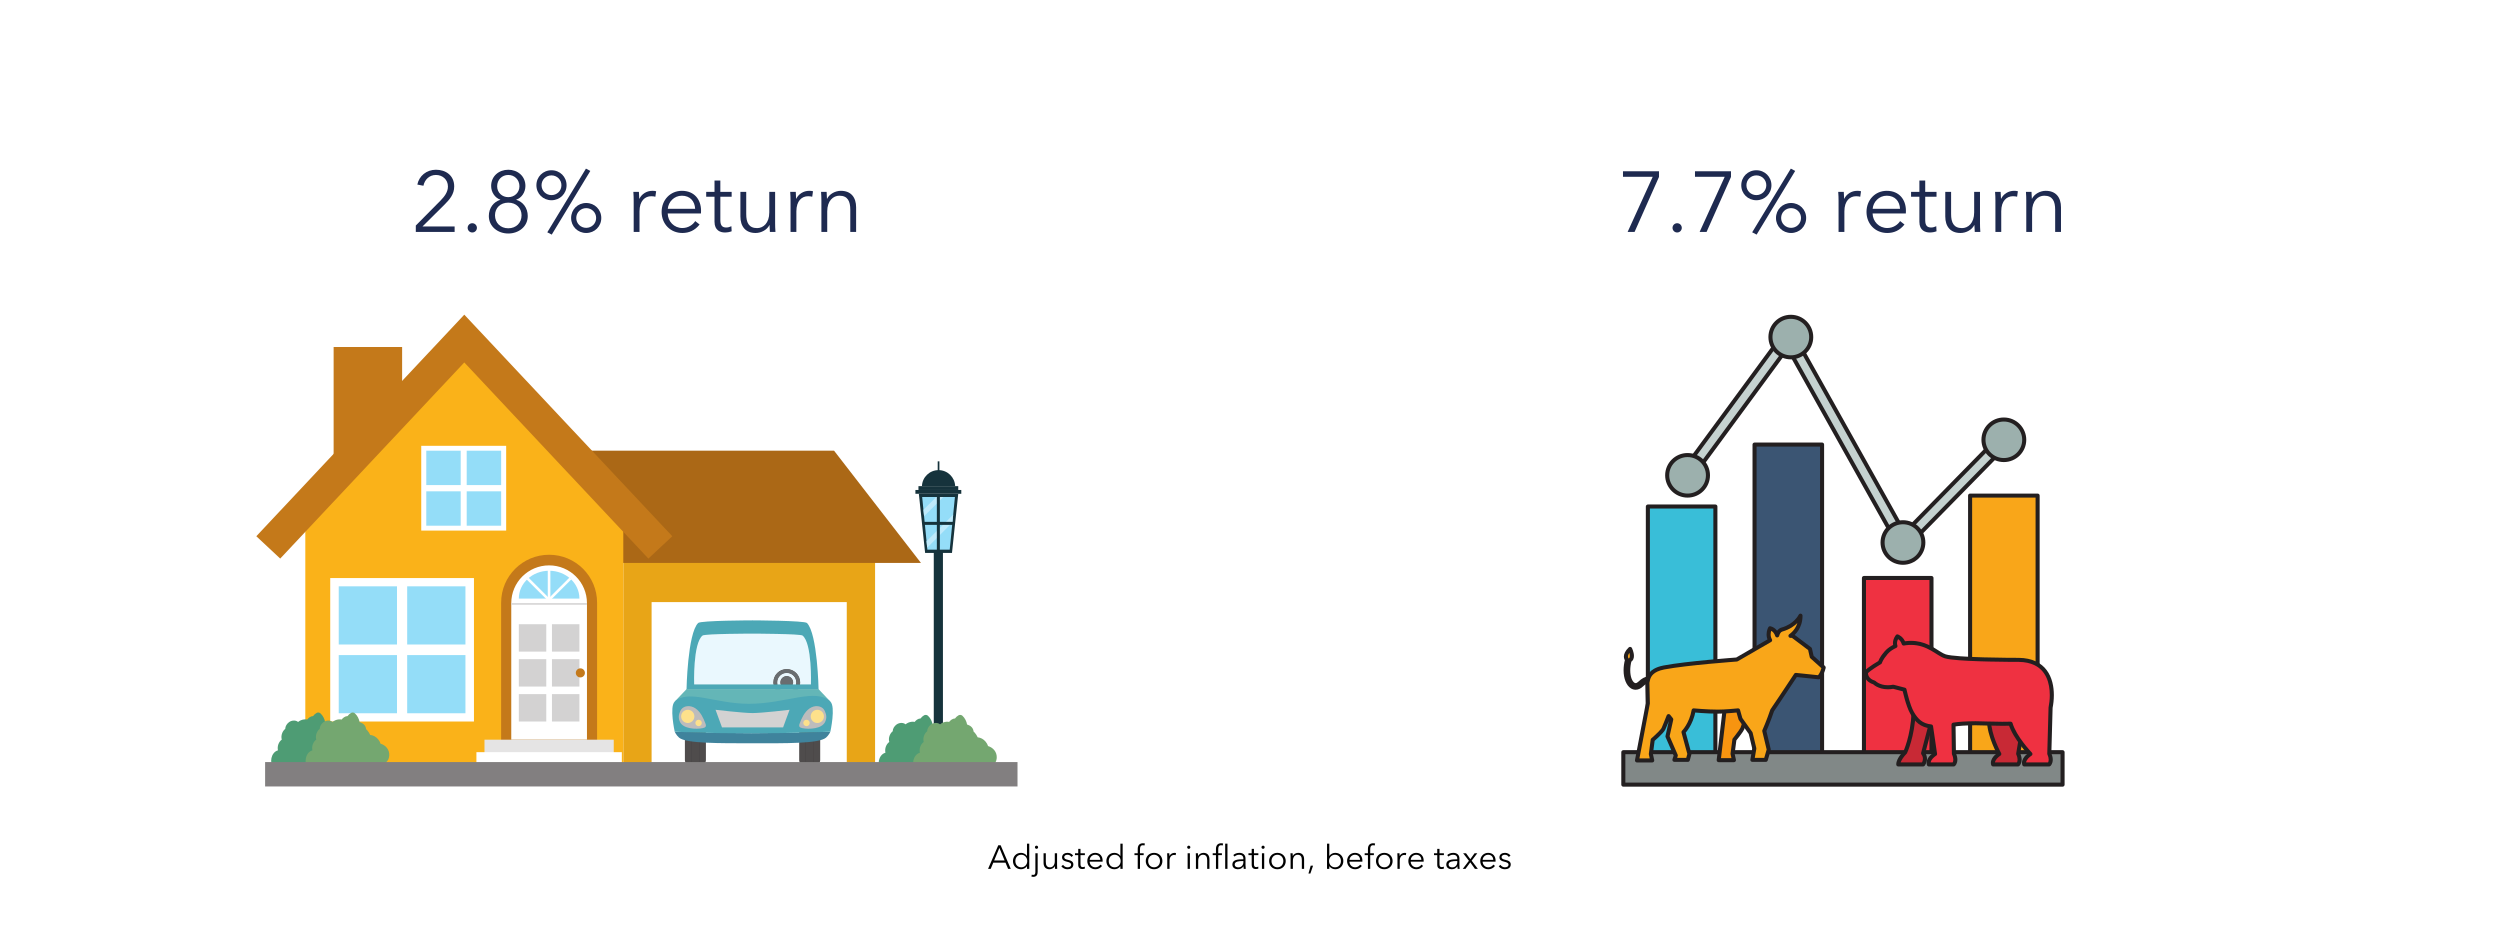 <svg xmlns="http://www.w3.org/2000/svg" xmlns:xlink="http://www.w3.org/1999/xlink" width="800" zoomAndPan="magnify" viewBox="0 0 600 225" height="300" preserveAspectRatio="xMidYMid meet" version="1.0"><defs><g/><clipPath id="1f28a69f57"><path d="M 61.383 75.535 L 162 75.535 L 162 135 L 61.383 135 Z M 61.383 75.535 " clip-rule="nonzero"/></clipPath><clipPath id="5e502dcd8c"><path d="M 166.18 152 L 194.789 152 L 194.789 164.629 L 166.18 164.629 Z M 166.18 152 " clip-rule="nonzero"/></clipPath><clipPath id="4ae88931f7"><path d="M 194.625 164.254 L 192.012 164.254 C 192.039 164.102 192.047 163.945 192.047 163.785 C 192.047 162.004 190.602 160.562 188.816 160.562 C 187.035 160.562 185.59 162.004 185.59 163.785 C 185.59 163.945 185.602 164.102 185.621 164.254 L 166.598 164.254 C 166.598 164.254 166.27 154.414 168.613 152.535 C 169.164 152.09 180.613 152.074 180.613 152.074 C 180.613 152.074 192.078 152.109 192.609 152.535 C 194.953 154.414 194.625 164.254 194.625 164.254 M 191.055 164.254 L 190.285 164.254 C 190.332 164.109 190.359 163.949 190.359 163.785 C 190.359 162.938 189.668 162.25 188.816 162.25 C 187.969 162.25 187.277 162.938 187.277 163.785 C 187.277 163.949 187.305 164.109 187.352 164.254 L 186.586 164.254 C 186.551 164.105 186.535 163.945 186.535 163.785 C 186.535 162.527 187.559 161.508 188.816 161.508 C 190.078 161.508 191.102 162.527 191.102 163.785 C 191.102 163.945 191.086 164.105 191.055 164.254 " clip-rule="nonzero"/></clipPath><clipPath id="c1e98fdd6f"><path d="M 63 182 L 244.383 182 L 244.383 188.785 L 63 188.785 Z M 63 182 " clip-rule="nonzero"/></clipPath><clipPath id="bfb034e713"><path d="M 389.055 180 L 495.555 180 L 495.555 188.785 L 389.055 188.785 Z M 389.055 180 " clip-rule="nonzero"/></clipPath><clipPath id="fb15223042"><path d="M 424 75.535 L 436 75.535 L 436 87 L 424 87 Z M 424 75.535 " clip-rule="nonzero"/></clipPath><clipPath id="cb8f72c872"><path d="M 389.055 155 L 398 155 L 398 166 L 389.055 166 Z M 389.055 155 " clip-rule="nonzero"/></clipPath></defs><rect x="-60" width="720" fill="#ffffff" y="-22.5" height="270" fill-opacity="1"/><rect x="-60" width="720" fill="#ffffff" y="-22.5" height="270" fill-opacity="1"/><rect x="-60" width="720" fill="#ffffff" y="-22.5" height="270" fill-opacity="1"/><path fill="#e8a517" d="M 149.59 183.746 L 210.02 183.746 L 210.02 123.41 L 149.59 123.41 Z M 149.59 183.746 " fill-opacity="1" fill-rule="nonzero"/><path fill="#ffffff" d="M 156.383 183.746 L 203.223 183.746 L 203.223 144.504 L 156.383 144.504 Z M 156.383 183.746 " fill-opacity="1" fill-rule="nonzero"/><path fill="#ab6816" d="M 221.027 135.098 L 130.773 135.098 L 130.773 108.168 L 200.176 108.168 L 221.027 135.098 " fill-opacity="1" fill-rule="nonzero"/><path fill="#fab219" d="M 149.59 183.746 L 73.273 183.746 L 73.273 121.902 L 111.43 81.254 L 149.59 121.902 L 149.59 183.746 " fill-opacity="1" fill-rule="nonzero"/><g clip-path="url(#1f28a69f57)"><path fill="#c4791a" d="M 155.613 134.059 L 111.43 86.988 L 67.25 134.059 L 61.516 128.695 L 111.43 75.52 L 161.348 128.695 L 155.613 134.059 " fill-opacity="1" fill-rule="nonzero"/></g><path fill="#ffffff" d="M 121.48 127.34 L 101.098 127.34 L 101.098 106.996 L 121.48 106.996 L 121.48 127.34 " fill-opacity="1" fill-rule="nonzero"/><path fill="#94ddf8" d="M 110.566 116.418 L 102.305 116.418 L 102.305 108.168 L 110.566 108.168 L 110.566 116.418 " fill-opacity="1" fill-rule="nonzero"/><path fill="#94ddf8" d="M 120.273 116.418 L 112.008 116.418 L 112.008 108.168 L 120.273 108.168 L 120.273 116.418 " fill-opacity="1" fill-rule="nonzero"/><path fill="#94ddf8" d="M 110.566 126.168 L 102.305 126.168 L 102.305 117.918 L 110.566 117.918 L 110.566 126.168 " fill-opacity="1" fill-rule="nonzero"/><path fill="#94ddf8" d="M 120.273 126.168 L 112.008 126.168 L 112.008 117.918 L 120.273 117.918 L 120.273 126.168 " fill-opacity="1" fill-rule="nonzero"/><path fill="#ffffff" d="M 113.75 173.164 L 79.254 173.164 L 79.254 138.734 L 113.75 138.734 L 113.75 173.164 " fill-opacity="1" fill-rule="nonzero"/><path fill="#94ddf8" d="M 95.281 154.68 L 81.297 154.68 L 81.297 140.719 L 95.281 140.719 L 95.281 154.68 " fill-opacity="1" fill-rule="nonzero"/><path fill="#94ddf8" d="M 111.707 154.68 L 97.723 154.68 L 97.723 140.719 L 111.707 140.719 L 111.707 154.68 " fill-opacity="1" fill-rule="nonzero"/><path fill="#94ddf8" d="M 95.281 171.18 L 81.297 171.18 L 81.297 157.219 L 95.281 157.219 L 95.281 171.18 " fill-opacity="1" fill-rule="nonzero"/><path fill="#94ddf8" d="M 111.707 171.18 L 97.723 171.18 L 97.723 157.219 L 111.707 157.219 L 111.707 171.18 " fill-opacity="1" fill-rule="nonzero"/><path fill="#c4791a" d="M 143.301 178.758 L 143.301 144.633 C 143.301 138.285 138.145 133.141 131.789 133.141 C 125.43 133.141 120.273 138.285 120.273 144.633 L 120.273 178.758 L 143.301 178.758 " fill-opacity="1" fill-rule="nonzero"/><path fill="#ffffff" d="M 140.871 177.527 L 140.871 144.758 C 140.871 139.75 136.805 135.691 131.789 135.691 C 126.773 135.691 122.703 139.75 122.703 144.758 L 122.703 177.527 L 140.871 177.527 " fill-opacity="1" fill-rule="nonzero"/><path fill="#94ddf8" d="M 139.059 143.664 L 139.059 143.637 C 139.059 139.961 135.801 136.977 131.789 136.977 C 127.773 136.977 124.52 139.961 124.52 143.637 L 124.52 143.664 L 139.059 143.664 " fill-opacity="1" fill-rule="nonzero"/><path fill="#e5e4e4" d="M 147.297 181.656 L 116.277 181.656 L 116.277 177.527 L 147.297 177.527 L 147.297 181.656 " fill-opacity="1" fill-rule="nonzero"/><path fill="#ffffff" d="M 149.238 185.168 L 114.34 185.168 L 114.34 180.52 L 149.238 180.52 L 149.238 185.168 " fill-opacity="1" fill-rule="nonzero"/><path fill="#d3d2d2" d="M 131.105 156.387 L 124.52 156.387 L 124.52 149.812 L 131.105 149.812 L 131.105 156.387 " fill-opacity="1" fill-rule="nonzero"/><path fill="#d3d2d2" d="M 139.059 156.387 L 132.469 156.387 L 132.469 149.812 L 139.059 149.812 L 139.059 156.387 " fill-opacity="1" fill-rule="nonzero"/><path fill="#d3d2d2" d="M 131.105 164.773 L 124.52 164.773 L 124.52 158.199 L 131.105 158.199 L 131.105 164.773 " fill-opacity="1" fill-rule="nonzero"/><path fill="#d3d2d2" d="M 139.059 164.773 L 132.469 164.773 L 132.469 158.199 L 139.059 158.199 L 139.059 164.773 " fill-opacity="1" fill-rule="nonzero"/><path fill="#d3d2d2" d="M 131.105 173.164 L 124.52 173.164 L 124.52 166.59 L 131.105 166.59 L 131.105 173.164 " fill-opacity="1" fill-rule="nonzero"/><path fill="#d3d2d2" d="M 139.059 173.164 L 132.469 173.164 L 132.469 166.59 L 139.059 166.59 L 139.059 173.164 " fill-opacity="1" fill-rule="nonzero"/><path fill="#d3d2d2" d="M 140.871 145.129 L 122.703 145.129 L 122.703 144.758 L 140.871 144.758 L 140.871 145.129 " fill-opacity="1" fill-rule="nonzero"/><path fill="#c4791a" d="M 140.379 161.496 C 140.379 162.098 139.891 162.586 139.289 162.586 C 138.684 162.586 138.195 162.098 138.195 161.496 C 138.195 160.895 138.684 160.402 139.289 160.402 C 139.891 160.402 140.379 160.895 140.379 161.496 " fill-opacity="1" fill-rule="nonzero"/><path fill="#ffffff" d="M 132.09 144.402 L 131.461 144.402 L 131.461 136.73 L 132.09 136.73 L 132.09 144.402 " fill-opacity="1" fill-rule="nonzero"/><path fill="#ffffff" d="M 132.281 144.059 L 131.836 144.504 L 126.398 139.078 L 126.844 138.633 L 132.281 144.059 " fill-opacity="1" fill-rule="nonzero"/><path fill="#ffffff" d="M 131.684 144.48 L 131.238 144.035 L 136.672 138.613 L 137.117 139.059 L 131.684 144.48 " fill-opacity="1" fill-rule="nonzero"/><path fill="#c4791a" d="M 80.07 112.293 L 96.508 97.781 L 96.508 83.273 L 80.07 83.273 L 80.07 112.293 " fill-opacity="1" fill-rule="nonzero"/><path fill="#d3d2d2" d="M 205.633 185.352 L 154.051 185.352 L 154.051 183.027 L 205.633 183.027 L 205.633 185.352 " fill-opacity="1" fill-rule="nonzero"/><path fill="#4f4c4c" d="M 169.418 182.438 C 169.418 183.105 168.875 183.648 168.203 183.648 L 165.59 183.648 C 164.918 183.648 164.375 183.105 164.375 182.438 L 164.375 174.336 C 164.375 173.664 164.918 173.121 165.59 173.121 L 168.203 173.121 C 168.875 173.121 169.418 173.664 169.418 174.336 L 169.418 182.438 " fill-opacity="1" fill-rule="nonzero"/><path fill="#484546" d="M 167.426 173.121 L 166.363 173.121 C 166.094 173.121 165.867 173.664 165.867 174.336 L 165.867 182.438 C 165.867 183.105 166.094 183.648 166.363 183.648 L 167.426 183.648 C 167.703 183.648 167.926 183.105 167.926 182.438 L 167.926 174.336 C 167.926 173.664 167.703 173.121 167.426 173.121 Z M 167.426 173.254 C 167.574 173.254 167.789 173.688 167.789 174.336 L 167.789 182.438 C 167.789 183.086 167.574 183.516 167.426 183.516 L 166.363 183.516 C 166.219 183.516 166.004 183.086 166.004 182.438 L 166.004 174.336 C 166.004 173.688 166.219 173.254 166.363 173.254 L 167.426 173.254 " fill-opacity="1" fill-rule="nonzero"/><path fill="#4f4c4c" d="M 196.848 182.438 C 196.848 183.105 196.305 183.648 195.633 183.648 L 193.02 183.648 C 192.348 183.648 191.805 183.105 191.805 182.438 L 191.805 174.336 C 191.805 173.664 192.348 173.121 193.02 173.121 L 195.633 173.121 C 196.305 173.121 196.848 173.664 196.848 174.336 L 196.848 182.438 " fill-opacity="1" fill-rule="nonzero"/><path fill="#484546" d="M 194.859 173.121 L 193.793 173.121 C 193.52 173.121 193.297 173.664 193.297 174.336 L 193.297 182.438 C 193.297 183.105 193.52 183.648 193.793 183.648 L 194.859 183.648 C 195.133 183.648 195.352 183.105 195.352 182.438 L 195.352 174.336 C 195.352 173.664 195.133 173.121 194.859 173.121 Z M 194.859 173.254 C 195 173.254 195.219 173.688 195.219 174.336 L 195.219 182.438 C 195.219 183.086 195 183.516 194.859 183.516 L 193.793 183.516 C 193.652 183.516 193.434 183.086 193.434 182.438 L 193.434 174.336 C 193.434 173.688 193.652 173.254 193.793 173.254 L 194.859 173.254 " fill-opacity="1" fill-rule="nonzero"/><path fill="#3f839c" d="M 198.242 177.035 C 196.539 178.488 188.574 178.391 180.613 178.387 C 172.617 178.379 164.625 178.453 162.98 177.035 C 162.27 176.422 161.93 175.602 161.93 175.602 C 161.93 175.602 172.227 175.961 180.297 175.961 C 189.203 175.961 199.289 175.602 199.289 175.602 C 199.289 175.602 198.957 176.422 198.242 177.035 " fill-opacity="1" fill-rule="nonzero"/><path fill="#4f4c4c" d="M 190.359 163.785 C 190.359 164.633 189.668 165.32 188.816 165.32 C 187.969 165.32 187.277 164.633 187.277 163.785 C 187.277 162.938 187.969 162.25 188.816 162.25 C 189.668 162.25 190.359 162.938 190.359 163.785 " fill-opacity="1" fill-rule="nonzero"/><path fill="#4f4c4c" d="M 188.816 166.062 C 187.559 166.062 186.535 165.043 186.535 163.785 C 186.535 162.527 187.559 161.508 188.816 161.508 C 190.078 161.508 191.102 162.527 191.102 163.785 C 191.102 165.043 190.078 166.062 188.816 166.062 M 188.816 160.562 C 187.035 160.562 185.59 162.004 185.59 163.785 C 185.59 165.566 187.035 167.012 188.816 167.012 C 190.602 167.012 192.047 165.566 192.047 163.785 C 192.047 162.004 190.602 160.562 188.816 160.562 " fill-opacity="1" fill-rule="nonzero"/><g clip-path="url(#5e502dcd8c)"><g clip-path="url(#4ae88931f7)"><path fill="#eaf8fe" d="M 166.27 164.254 L 194.953 164.254 L 194.953 152.074 L 166.27 152.074 Z M 166.27 164.254 " fill-opacity="1" fill-rule="nonzero"/></g></g><path fill="#696d70" d="M 190.285 164.254 L 187.352 164.254 C 187.305 164.109 187.277 163.949 187.277 163.785 C 187.277 162.938 187.969 162.25 188.816 162.25 C 189.668 162.25 190.359 162.938 190.359 163.785 C 190.359 163.949 190.332 164.109 190.285 164.254 " fill-opacity="1" fill-rule="nonzero"/><path fill="#696d70" d="M 192.012 164.254 L 191.055 164.254 C 191.086 164.105 191.102 163.945 191.102 163.785 C 191.102 162.527 190.078 161.508 188.816 161.508 C 187.559 161.508 186.535 162.527 186.535 163.785 C 186.535 163.945 186.551 164.105 186.586 164.254 L 185.621 164.254 C 185.602 164.102 185.59 163.945 185.59 163.785 C 185.59 162.004 187.035 160.562 188.816 160.562 C 190.602 160.562 192.047 162.004 192.047 163.785 C 192.047 163.945 192.039 164.102 192.012 164.254 " fill-opacity="1" fill-rule="nonzero"/><path fill="#4ca8b6" d="M 166.598 164.254 C 166.598 164.254 166.27 154.414 168.613 152.535 C 169.164 152.09 180.613 152.074 180.613 152.074 C 180.613 152.074 192.078 152.109 192.609 152.535 C 194.953 154.414 194.625 164.254 194.625 164.254 Z M 193.668 149.516 C 193.09 148.934 180.613 148.887 180.613 148.887 C 180.613 148.887 168.156 148.91 167.555 149.516 C 165.004 152.086 164.766 165.523 164.766 165.523 L 196.461 165.523 C 196.461 165.523 196.215 152.086 193.668 149.516 " fill-opacity="1" fill-rule="nonzero"/><path fill="#64b6b7" d="M 199.289 168.379 L 180.613 172.555 L 161.93 168.379 L 164.766 165.398 L 196.461 165.398 L 199.289 168.379 " fill-opacity="1" fill-rule="nonzero"/><path fill="#4ca8b6" d="M 199.289 175.602 C 199.289 175.602 190.766 176.004 179.73 176.004 C 168.879 176.004 161.93 175.602 161.93 175.602 C 161.93 175.602 160.617 169.617 161.93 168.379 C 165.164 165.324 171.66 168.914 179.73 168.914 C 188.637 168.914 195.746 165.012 199.289 168.379 C 200.602 169.621 199.289 175.602 199.289 175.602 " fill-opacity="1" fill-rule="nonzero"/><path fill="#d3d2d2" d="M 187.941 174.578 L 173.281 174.578 L 171.73 170.348 C 171.73 170.348 178.383 171.137 180.613 171.137 C 182.84 171.137 189.492 170.348 189.492 170.348 L 187.941 174.578 " fill-opacity="1" fill-rule="nonzero"/><path fill="#bdbcbc" d="M 163.266 170.656 C 162.852 171.543 162.77 172.352 163.195 173.262 C 163.984 174.938 167.012 175.074 168.617 174.762 C 169.281 174.633 169.586 174.398 169.328 173.703 C 168.828 172.34 168.145 170.871 166.918 170.016 C 165.777 169.215 163.953 169.184 163.266 170.656 " fill-opacity="1" fill-rule="nonzero"/><path fill="#fde18b" d="M 166.652 171.934 C 166.652 172.812 165.941 173.523 165.062 173.523 C 164.184 173.523 163.473 172.812 163.473 171.934 C 163.473 171.059 164.184 170.348 165.062 170.348 C 165.941 170.348 166.652 171.059 166.652 171.934 " fill-opacity="1" fill-rule="nonzero"/><path fill="#fde18b" d="M 168.434 173.508 C 168.434 173.934 168.086 174.277 167.66 174.277 C 167.234 174.277 166.891 173.934 166.891 173.508 C 166.891 173.082 167.234 172.738 167.66 172.738 C 168.086 172.738 168.434 173.082 168.434 173.508 " fill-opacity="1" fill-rule="nonzero"/><path fill="#bdbcbc" d="M 197.957 170.656 C 198.371 171.543 198.457 172.352 198.023 173.262 C 197.238 174.938 194.215 175.074 192.605 174.762 C 191.941 174.633 191.641 174.398 191.895 173.703 C 192.395 172.34 193.078 170.871 194.305 170.016 C 195.445 169.215 197.27 169.184 197.957 170.656 " fill-opacity="1" fill-rule="nonzero"/><path fill="#fde18b" d="M 194.57 171.934 C 194.57 172.812 195.281 173.523 196.16 173.523 C 197.039 173.523 197.75 172.812 197.75 171.934 C 197.75 171.059 197.039 170.348 196.16 170.348 C 195.281 170.348 194.57 171.059 194.57 171.934 " fill-opacity="1" fill-rule="nonzero"/><path fill="#fde18b" d="M 192.789 173.508 C 192.789 173.934 193.137 174.277 193.562 174.277 C 193.988 174.277 194.332 173.934 194.332 173.508 C 194.332 173.082 193.988 172.738 193.562 172.738 C 193.137 172.738 192.789 173.082 192.789 173.508 " fill-opacity="1" fill-rule="nonzero"/><path fill="#16333c" d="M 226.305 180.262 L 224.105 180.262 L 224.105 130.414 L 226.305 130.414 L 226.305 180.262 " fill-opacity="1" fill-rule="nonzero"/><path fill="#16333c" d="M 229.152 183.352 L 221.262 183.352 L 223.141 179.797 L 227.27 179.797 L 229.152 183.352 " fill-opacity="1" fill-rule="nonzero"/><path fill="#16333c" d="M 231.176 184.676 L 219.234 184.676 L 221.148 181.121 L 229.262 181.121 L 231.176 184.676 " fill-opacity="1" fill-rule="nonzero"/><path fill="#16333c" d="M 228.477 132.703 L 222.027 132.703 L 220.523 118.508 L 229.98 118.508 L 228.477 132.703 " fill-opacity="1" fill-rule="nonzero"/><path fill="#94ddf8" d="M 227.934 131.926 L 222.57 131.926 L 221.32 119.285 L 229.184 119.285 L 227.934 131.926 " fill-opacity="1" fill-rule="nonzero"/><path fill="#556870" d="M 221.773 123.906 L 221.73 123.453 L 221.773 123.906 " fill-opacity="1" fill-rule="nonzero"/><path fill="#bfeafb" d="M 221.773 123.906 L 221.73 123.453 L 221.621 122.355 L 224.699 119.285 L 226.402 119.285 L 221.773 123.906 " fill-opacity="1" fill-rule="nonzero"/><path fill="#556870" d="M 222.52 131.449 L 222.367 129.898 L 222.523 131.449 L 222.52 131.449 " fill-opacity="1" fill-rule="nonzero"/><path fill="#bfeafb" d="M 222.523 131.449 L 222.367 129.898 L 228.766 123.516 L 228.578 125.402 L 222.523 131.449 " fill-opacity="1" fill-rule="nonzero"/><path fill="#16333c" d="M 225.566 132.176 L 224.844 132.176 L 224.844 119.035 L 225.566 119.035 L 225.566 132.176 " fill-opacity="1" fill-rule="nonzero"/><path fill="#16333c" d="M 221.512 125.969 L 221.512 125.246 L 228.898 125.246 L 228.898 125.969 L 221.512 125.969 " fill-opacity="1" fill-rule="nonzero"/><path fill="#16333c" d="M 230.711 118.508 L 219.699 118.508 L 219.699 117.594 L 230.711 117.594 L 230.711 118.508 " fill-opacity="1" fill-rule="nonzero"/><path fill="#16333c" d="M 229.98 117.594 L 220.43 117.594 L 220.43 116.676 L 229.98 116.676 L 229.98 117.594 " fill-opacity="1" fill-rule="nonzero"/><path fill="#16333c" d="M 229.238 116.676 C 229.164 114.539 227.41 112.828 225.25 112.828 C 223.094 112.828 221.336 114.539 221.266 116.676 L 229.238 116.676 " fill-opacity="1" fill-rule="nonzero"/><path fill="#16333c" d="M 225.457 113.652 L 225.047 113.652 L 225.047 110.723 L 225.457 110.723 L 225.457 113.652 " fill-opacity="1" fill-rule="nonzero"/><path fill="#4e9c74" d="M 228.863 179.059 C 228.633 178.305 228.039 177.613 227.406 177.273 C 227.086 177.098 226.73 176.992 226.367 176.953 C 226.203 176.574 225.973 176.207 225.703 175.891 C 225.609 175.777 225.5 175.664 225.383 175.559 L 225.379 175.531 C 225.305 174.738 224.746 174.195 224.012 173.941 C 223.957 173.922 223.895 173.906 223.836 173.895 C 223.688 173.098 223.309 172.344 222.723 171.793 C 222.465 171.555 222.09 171.496 221.777 171.672 C 221.418 171.879 221.141 172.137 220.938 172.43 C 220.645 172.438 220.352 172.539 220.09 172.715 C 219.867 172.871 219.68 173.055 219.523 173.258 C 219.297 173.215 219.066 173.203 218.84 173.223 C 218.273 173.273 217.742 173.504 217.336 173.84 L 217.219 173.754 C 216.609 173.344 215.734 173.473 215.164 173.887 C 214.652 174.262 214.258 174.863 214.25 175.508 C 213.918 175.758 213.676 176.125 213.523 176.512 C 213.309 177.047 213.289 177.59 213.422 178.074 C 213.074 178.324 212.789 178.699 212.605 179.184 C 212.43 179.66 212.402 180.168 212.5 180.656 L 212.449 180.672 C 211.621 180.91 211.098 181.723 210.938 182.523 C 210.766 183.383 210.941 184.289 211.492 184.977 C 211.859 185.434 212.34 185.684 212.863 185.801 C 212.996 186.094 213.223 186.316 213.613 186.324 C 214.262 186.332 214.91 186.406 215.559 186.445 C 216.523 186.5 217.547 186.426 218.375 185.949 C 219.113 186.328 219.957 186.52 220.77 186.535 C 220.891 186.539 221.02 186.531 221.148 186.516 C 221.707 186.793 222.383 186.918 222.887 186.984 C 223.996 187.141 225.281 187.172 226.324 186.691 C 226.816 186.465 227.137 186.043 227.277 185.562 C 228.184 185.523 229.105 185.254 229.66 184.535 C 229.871 184.262 230 183.945 230.055 183.617 C 230.57 183.266 230.902 182.648 230.945 181.926 C 231.039 180.453 230.035 179.391 228.863 179.059 " fill-opacity="1" fill-rule="nonzero"/><path fill="#74a770" d="M 237.137 179.059 C 236.906 178.305 236.309 177.613 235.676 177.273 C 235.355 177.098 235 176.992 234.641 176.953 C 234.473 176.574 234.246 176.207 233.977 175.891 C 233.879 175.777 233.773 175.664 233.652 175.559 L 233.652 175.531 C 233.574 174.738 233.016 174.195 232.285 173.941 C 232.227 173.922 232.168 173.906 232.105 173.895 C 231.957 173.098 231.582 172.344 230.996 171.793 C 230.734 171.555 230.363 171.496 230.051 171.672 C 229.691 171.879 229.41 172.137 229.207 172.43 C 228.918 172.438 228.625 172.539 228.363 172.715 C 228.141 172.871 227.953 173.055 227.793 173.258 C 227.57 173.215 227.336 173.203 227.113 173.223 C 226.543 173.273 226.012 173.504 225.605 173.84 L 225.492 173.754 C 224.879 173.344 224.008 173.473 223.438 173.887 C 222.922 174.262 222.531 174.863 222.52 175.508 C 222.191 175.758 221.945 176.125 221.793 176.512 C 221.582 177.047 221.559 177.59 221.691 178.074 C 221.348 178.324 221.062 178.699 220.879 179.184 C 220.699 179.66 220.676 180.168 220.77 180.656 L 220.719 180.672 C 219.895 180.91 219.371 181.723 219.211 182.523 C 219.035 183.383 219.215 184.289 219.766 184.977 C 220.133 185.434 220.613 185.684 221.133 185.801 C 221.266 186.094 221.496 186.316 221.887 186.324 C 222.535 186.332 223.184 186.406 223.832 186.445 C 224.797 186.5 225.82 186.426 226.648 185.949 C 227.387 186.328 228.227 186.52 229.043 186.535 C 229.164 186.539 229.289 186.531 229.426 186.516 C 229.977 186.793 230.656 186.918 231.16 186.984 C 232.27 187.141 233.551 187.172 234.594 186.691 C 235.086 186.465 235.406 186.043 235.551 185.562 C 236.453 185.523 237.379 185.254 237.93 184.535 C 238.145 184.262 238.27 183.945 238.328 183.617 C 238.844 183.266 239.172 182.648 239.219 181.926 C 239.312 180.453 238.309 179.391 237.137 179.059 " fill-opacity="1" fill-rule="nonzero"/><path fill="#4e9c74" d="M 83.07 178.488 C 82.84 177.734 82.242 177.043 81.609 176.699 C 81.289 176.527 80.938 176.422 80.574 176.383 C 80.406 176.004 80.18 175.641 79.91 175.32 C 79.812 175.207 79.707 175.094 79.59 174.988 L 79.586 174.961 C 79.508 174.164 78.949 173.621 78.219 173.375 C 78.16 173.355 78.098 173.336 78.039 173.324 C 77.891 172.527 77.516 171.773 76.926 171.223 C 76.668 170.98 76.297 170.922 75.984 171.102 C 75.625 171.309 75.344 171.566 75.141 171.859 C 74.852 171.867 74.559 171.969 74.297 172.148 C 74.07 172.301 73.887 172.484 73.73 172.688 C 73.504 172.645 73.27 172.633 73.047 172.652 C 72.477 172.703 71.949 172.93 71.539 173.27 L 71.422 173.184 C 70.812 172.773 69.938 172.902 69.371 173.316 C 68.855 173.691 68.465 174.293 68.453 174.938 C 68.125 175.188 67.879 175.555 67.727 175.938 C 67.516 176.48 67.492 177.023 67.625 177.504 C 67.281 177.754 66.992 178.129 66.812 178.613 C 66.637 179.09 66.609 179.598 66.703 180.086 L 66.652 180.102 C 65.828 180.34 65.305 181.152 65.145 181.953 C 64.969 182.812 65.148 183.719 65.699 184.406 C 66.066 184.863 66.547 185.117 67.066 185.23 C 67.199 185.527 67.43 185.746 67.816 185.75 C 68.469 185.762 69.117 185.836 69.766 185.875 C 70.727 185.93 71.754 185.855 72.582 185.379 C 73.32 185.758 74.16 185.949 74.977 185.965 C 75.098 185.969 75.223 185.961 75.355 185.945 C 75.91 186.219 76.586 186.344 77.09 186.414 C 78.203 186.566 79.484 186.602 80.527 186.121 C 81.02 185.895 81.34 185.473 81.484 184.992 C 82.387 184.953 83.312 184.684 83.863 183.965 C 84.074 183.691 84.203 183.375 84.262 183.047 C 84.777 182.695 85.105 182.078 85.152 181.355 C 85.246 179.879 84.242 178.82 83.07 178.488 " fill-opacity="1" fill-rule="nonzero"/><path fill="#74a770" d="M 91.34 178.488 C 91.113 177.734 90.512 177.043 89.883 176.699 C 89.562 176.527 89.207 176.422 88.844 176.383 C 88.68 176.004 88.449 175.641 88.18 175.32 C 88.086 175.207 87.977 175.094 87.859 174.988 L 87.859 174.961 C 87.781 174.164 87.223 173.621 86.488 173.375 C 86.43 173.355 86.371 173.336 86.312 173.324 C 86.164 172.527 85.785 171.773 85.199 171.223 C 84.941 170.98 84.566 170.922 84.258 171.102 C 83.898 171.309 83.617 171.566 83.414 171.859 C 83.121 171.867 82.828 171.969 82.57 172.148 C 82.344 172.301 82.156 172.484 82 172.688 C 81.773 172.645 81.543 172.633 81.316 172.652 C 80.746 172.703 80.219 172.93 79.812 173.27 L 79.695 173.184 C 79.082 172.773 78.211 172.902 77.645 173.316 C 77.129 173.691 76.734 174.293 76.727 174.938 C 76.398 175.188 76.152 175.555 76 175.938 C 75.785 176.48 75.766 177.023 75.898 177.504 C 75.551 177.754 75.266 178.129 75.086 178.613 C 74.906 179.09 74.879 179.598 74.977 180.086 L 74.926 180.102 C 74.098 180.34 73.578 181.152 73.414 181.953 C 73.238 182.812 73.418 183.719 73.973 184.406 C 74.336 184.863 74.816 185.117 75.336 185.23 C 75.473 185.527 75.699 185.746 76.09 185.75 C 76.738 185.762 77.387 185.836 78.035 185.875 C 79.004 185.93 80.023 185.855 80.852 185.379 C 81.594 185.758 82.434 185.949 83.246 185.965 C 83.367 185.969 83.496 185.961 83.629 185.945 C 84.18 186.219 84.859 186.344 85.363 186.414 C 86.477 186.566 87.758 186.602 88.797 186.121 C 89.293 185.895 89.613 185.473 89.754 184.992 C 90.66 184.953 91.582 184.684 92.137 183.965 C 92.348 183.691 92.477 183.375 92.531 183.047 C 93.051 182.695 93.379 182.078 93.422 181.355 C 93.52 179.879 92.516 178.82 91.34 178.488 " fill-opacity="1" fill-rule="nonzero"/><g clip-path="url(#c1e98fdd6f)"><path fill="#827f80" d="M 244.203 188.758 L 63.625 188.758 L 63.625 182.898 L 244.203 182.898 L 244.203 188.758 " fill-opacity="1" fill-rule="nonzero"/></g><path fill="#39bed8" d="M 411.691 184.387 L 395.488 184.387 L 395.488 121.562 L 411.691 121.562 L 411.691 184.387 " fill-opacity="1" fill-rule="nonzero"/><path fill="#231f20" d="M 411.691 184.387 L 411.691 183.902 L 395.977 183.902 L 395.977 122.051 L 411.203 122.051 L 411.203 184.387 L 411.691 184.387 L 411.691 183.902 L 411.691 184.387 L 412.18 184.387 L 412.18 121.562 C 412.18 121.438 412.129 121.312 412.039 121.223 C 411.949 121.129 411.82 121.078 411.691 121.078 L 395.488 121.078 C 395.359 121.078 395.234 121.129 395.145 121.223 C 395.051 121.312 395 121.438 395 121.562 L 395 184.387 C 395 184.52 395.051 184.641 395.145 184.73 C 395.234 184.824 395.359 184.875 395.488 184.875 L 411.691 184.875 C 411.824 184.875 411.945 184.824 412.039 184.73 C 412.129 184.641 412.18 184.52 412.18 184.387 L 411.691 184.387 " fill-opacity="1" fill-rule="nonzero"/><path fill="#3b5573" d="M 437.297 184.387 L 421.094 184.387 L 421.094 106.695 L 437.297 106.695 L 437.297 184.387 " fill-opacity="1" fill-rule="nonzero"/><path fill="#231f20" d="M 437.297 184.387 L 437.297 183.902 L 421.582 183.902 L 421.582 107.18 L 436.809 107.18 L 436.809 184.387 L 437.297 184.387 L 437.297 183.902 L 437.297 184.387 L 437.785 184.387 L 437.785 106.695 C 437.785 106.566 437.734 106.441 437.645 106.352 C 437.551 106.262 437.426 106.207 437.297 106.207 L 421.094 106.207 C 420.965 106.207 420.836 106.262 420.746 106.352 C 420.656 106.441 420.605 106.566 420.605 106.695 L 420.605 184.387 C 420.605 184.516 420.656 184.637 420.746 184.73 C 420.84 184.82 420.961 184.871 421.094 184.871 L 437.297 184.871 C 437.43 184.871 437.551 184.82 437.641 184.73 C 437.734 184.637 437.785 184.516 437.785 184.387 L 437.297 184.387 " fill-opacity="1" fill-rule="nonzero"/><path fill="#ef3141" d="M 463.555 184.422 L 447.348 184.422 L 447.348 138.715 L 463.555 138.715 L 463.555 184.422 " fill-opacity="1" fill-rule="nonzero"/><path fill="#231f20" d="M 463.555 184.422 L 463.555 183.938 L 447.836 183.938 L 447.836 139.199 L 463.066 139.199 L 463.066 184.422 L 463.555 184.422 L 463.555 183.938 L 463.555 184.422 L 464.043 184.422 L 464.043 138.715 C 464.043 138.586 463.992 138.461 463.898 138.371 C 463.809 138.281 463.684 138.23 463.555 138.23 L 447.348 138.23 C 447.219 138.23 447.094 138.281 447.004 138.371 C 446.914 138.461 446.859 138.586 446.859 138.715 L 446.859 184.422 C 446.859 184.551 446.91 184.672 447.004 184.766 C 447.098 184.855 447.219 184.906 447.348 184.906 L 463.555 184.906 C 463.684 184.906 463.805 184.855 463.898 184.766 C 463.992 184.672 464.043 184.551 464.043 184.422 L 463.555 184.422 " fill-opacity="1" fill-rule="nonzero"/><path fill="#f9a619" d="M 489.027 184.422 L 472.824 184.422 L 472.824 118.941 L 489.027 118.941 L 489.027 184.422 " fill-opacity="1" fill-rule="nonzero"/><path fill="#231f20" d="M 489.027 184.422 L 489.027 183.938 L 473.312 183.938 L 473.312 119.426 L 488.539 119.426 L 488.539 184.422 L 489.027 184.422 L 489.027 183.938 L 489.027 184.422 L 489.516 184.422 L 489.516 118.941 C 489.516 118.812 489.465 118.688 489.371 118.598 C 489.281 118.508 489.156 118.457 489.027 118.457 L 472.824 118.457 C 472.691 118.457 472.566 118.508 472.477 118.598 C 472.387 118.688 472.336 118.812 472.336 118.941 L 472.336 184.422 C 472.336 184.551 472.383 184.672 472.477 184.766 C 472.57 184.855 472.691 184.906 472.824 184.906 L 489.027 184.906 C 489.156 184.906 489.281 184.855 489.371 184.766 C 489.465 184.672 489.516 184.551 489.516 184.422 L 489.027 184.422 " fill-opacity="1" fill-rule="nonzero"/><g clip-path="url(#bfb034e713)"><path fill="#818887" d="M 495.016 188.316 L 389.598 188.316 L 389.598 180.523 L 495.016 180.523 L 495.016 188.316 " fill-opacity="1" fill-rule="nonzero"/><path fill="#231f20" d="M 495.016 188.316 L 495.016 187.832 L 390.086 187.832 L 390.086 181.012 L 494.527 181.012 L 494.527 188.316 L 495.016 188.316 L 495.016 187.832 L 495.016 188.316 L 495.504 188.316 L 495.504 180.523 C 495.504 180.398 495.453 180.273 495.363 180.184 C 495.273 180.09 495.145 180.039 495.016 180.039 L 389.598 180.039 C 389.469 180.039 389.344 180.09 389.25 180.184 C 389.16 180.273 389.109 180.398 389.109 180.523 L 389.109 188.316 C 389.109 188.449 389.16 188.57 389.25 188.66 C 389.344 188.754 389.465 188.805 389.598 188.805 L 495.016 188.805 C 495.148 188.805 495.27 188.754 495.363 188.66 C 495.453 188.57 495.504 188.449 495.504 188.316 L 495.016 188.316 " fill-opacity="1" fill-rule="nonzero"/></g><path fill="#c5d2d0" d="M 456.469 132.465 L 429.035 83.422 L 404.699 116.512 L 402.484 114.902 L 429.352 78.375 L 457.078 127.941 L 479.941 104.625 L 481.906 106.527 L 456.469 132.465 " fill-opacity="1" fill-rule="nonzero"/><path fill="#231f20" d="M 456.469 132.465 L 456.898 132.23 L 429.465 83.184 C 429.383 83.043 429.234 82.949 429.066 82.938 C 428.902 82.926 428.742 83.004 428.641 83.137 L 404.59 115.832 L 403.164 114.797 L 429.297 79.273 L 456.652 128.176 C 456.727 128.312 456.859 128.402 457.012 128.422 C 457.168 128.441 457.32 128.391 457.426 128.281 L 479.953 105.309 L 481.219 106.535 L 456.121 132.125 L 456.469 132.465 L 456.898 132.23 L 456.469 132.465 L 456.82 132.805 L 482.254 106.867 C 482.348 106.773 482.398 106.648 482.395 106.52 C 482.395 106.395 482.34 106.27 482.25 106.18 L 480.285 104.273 C 480.09 104.09 479.781 104.094 479.594 104.285 L 457.188 127.137 L 429.777 78.137 C 429.699 77.992 429.547 77.898 429.383 77.887 C 429.215 77.879 429.055 77.953 428.957 78.086 L 402.09 114.613 C 402.012 114.719 401.98 114.848 402 114.977 C 402.02 115.105 402.09 115.215 402.195 115.293 L 404.41 116.902 C 404.516 116.98 404.645 117.012 404.773 116.992 C 404.902 116.973 405.016 116.902 405.094 116.797 L 428.98 84.32 L 456.043 132.703 C 456.121 132.836 456.254 132.926 456.406 132.949 C 456.559 132.969 456.711 132.914 456.82 132.805 L 456.469 132.465 " fill-opacity="1" fill-rule="nonzero"/><path fill="#9cb0ad" d="M 409.91 114.078 C 409.91 116.762 407.719 118.941 405.016 118.941 C 402.316 118.941 400.125 116.762 400.125 114.078 C 400.125 111.391 402.316 109.211 405.016 109.211 C 407.719 109.211 409.91 111.391 409.91 114.078 " fill-opacity="1" fill-rule="nonzero"/><path fill="#231f20" d="M 409.91 114.078 L 409.422 114.078 C 409.422 115.289 408.93 116.379 408.133 117.172 C 407.332 117.965 406.234 118.457 405.016 118.457 C 403.801 118.457 402.703 117.965 401.902 117.172 C 401.105 116.379 400.613 115.289 400.613 114.078 C 400.613 112.863 401.105 111.773 401.902 110.98 C 402.703 110.188 403.801 109.699 405.016 109.699 C 406.234 109.699 407.332 110.188 408.133 110.98 C 408.93 111.773 409.422 112.863 409.422 114.078 L 410.398 114.078 C 410.398 111.121 407.988 108.727 405.016 108.727 C 402.047 108.727 399.637 111.121 399.637 114.078 C 399.637 117.031 402.047 119.426 405.016 119.426 C 407.988 119.426 410.398 117.031 410.398 114.078 L 409.91 114.078 " fill-opacity="1" fill-rule="nonzero"/><path fill="#9cb0ad" d="M 434.691 80.898 C 434.691 83.586 432.5 85.762 429.801 85.762 C 427.098 85.762 424.906 83.586 424.906 80.898 C 424.906 78.211 427.098 76.031 429.801 76.031 C 432.5 76.031 434.691 78.211 434.691 80.898 " fill-opacity="1" fill-rule="nonzero"/><g clip-path="url(#fb15223042)"><path fill="#231f20" d="M 434.691 80.898 L 434.203 80.898 C 434.203 82.109 433.711 83.199 432.914 83.996 C 432.113 84.789 431.016 85.277 429.801 85.277 C 428.582 85.277 427.484 84.789 426.684 83.996 C 425.887 83.199 425.395 82.109 425.395 80.898 C 425.395 79.688 425.887 78.598 426.684 77.801 C 427.484 77.008 428.582 76.52 429.801 76.52 C 431.016 76.52 432.113 77.008 432.914 77.801 C 433.711 78.598 434.203 79.688 434.203 80.898 L 435.18 80.898 C 435.18 77.941 432.77 75.547 429.801 75.547 C 426.828 75.547 424.418 77.945 424.418 80.898 C 424.418 83.852 426.828 86.246 429.801 86.246 C 432.77 86.246 435.18 83.852 435.18 80.898 L 434.691 80.898 " fill-opacity="1" fill-rule="nonzero"/></g><path fill="#9cb0ad" d="M 461.602 130.203 C 461.602 132.891 459.41 135.066 456.711 135.066 C 454.008 135.066 451.816 132.891 451.816 130.203 C 451.816 127.516 454.008 125.34 456.711 125.34 C 459.41 125.34 461.602 127.516 461.602 130.203 " fill-opacity="1" fill-rule="nonzero"/><path fill="#231f20" d="M 461.602 130.203 L 461.113 130.203 C 461.113 131.414 460.621 132.504 459.824 133.301 C 459.023 134.09 457.926 134.582 456.711 134.582 C 455.492 134.582 454.395 134.09 453.594 133.301 C 452.797 132.504 452.305 131.414 452.305 130.203 C 452.305 128.992 452.797 127.898 453.594 127.105 C 454.395 126.312 455.492 125.824 456.711 125.824 C 457.926 125.824 459.023 126.312 459.824 127.105 C 460.621 127.898 461.113 128.992 461.113 130.203 L 462.09 130.203 C 462.09 127.246 459.68 124.852 456.711 124.852 C 453.738 124.852 451.328 127.246 451.328 130.203 C 451.328 133.16 453.738 135.551 456.711 135.551 C 459.68 135.551 462.09 133.16 462.09 130.203 L 461.602 130.203 " fill-opacity="1" fill-rule="nonzero"/><path fill="#9cb0ad" d="M 485.816 105.551 C 485.816 108.238 483.625 110.414 480.926 110.414 C 478.223 110.414 476.031 108.238 476.031 105.551 C 476.031 102.863 478.223 100.688 480.926 100.688 C 483.625 100.688 485.816 102.863 485.816 105.551 " fill-opacity="1" fill-rule="nonzero"/><path fill="#231f20" d="M 485.816 105.551 L 485.328 105.551 C 485.328 106.762 484.836 107.852 484.039 108.645 C 483.238 109.441 482.145 109.93 480.926 109.93 C 479.707 109.93 478.609 109.441 477.809 108.645 C 477.012 107.852 476.52 106.762 476.52 105.551 C 476.52 104.34 477.012 103.25 477.809 102.453 C 478.609 101.66 479.707 101.172 480.926 101.172 C 482.145 101.172 483.238 101.66 484.039 102.453 C 484.836 103.25 485.328 104.34 485.328 105.551 L 486.305 105.551 C 486.305 102.598 483.895 100.199 480.926 100.199 C 477.953 100.199 475.543 102.598 475.543 105.551 C 475.543 108.504 477.953 110.898 480.926 110.898 C 483.895 110.898 486.305 108.504 486.305 105.551 L 485.816 105.551 " fill-opacity="1" fill-rule="nonzero"/><path fill="#f9a619" d="M 395.949 162.914 C 395.293 162.707 394.484 163.055 393.539 163.957 C 393.176 164.305 392.613 164.641 392.016 164.273 C 390.961 163.625 390.352 161.266 391.098 158.48 C 392.273 157.922 391.227 155.734 391.227 155.734 C 389.852 157.086 390.184 157.965 390.488 158.355 C 389.672 161.438 390.418 164.02 391.688 164.801 C 391.965 164.969 392.254 165.055 392.551 165.055 C 393.031 165.055 393.52 164.836 393.973 164.402 C 394.715 163.695 395.348 163.375 395.758 163.504 C 396.148 163.629 396.328 164.164 396.367 164.359 L 396.98 164.25 C 396.973 164.207 396.773 163.18 395.949 162.914 " fill-opacity="1" fill-rule="nonzero"/><g clip-path="url(#cb8f72c872)"><path fill="#231f20" d="M 395.949 162.914 L 396.102 162.453 C 395.93 162.398 395.746 162.371 395.562 162.371 C 395.168 162.371 394.777 162.496 394.387 162.707 C 394 162.918 393.605 163.219 393.203 163.605 C 393.098 163.707 392.98 163.797 392.867 163.859 C 392.75 163.918 392.645 163.949 392.555 163.949 C 392.469 163.945 392.387 163.93 392.273 163.859 C 392.039 163.723 391.77 163.383 391.574 162.863 C 391.379 162.348 391.258 161.668 391.258 160.887 C 391.258 160.191 391.352 159.418 391.57 158.605 L 391.098 158.48 L 391.309 158.918 C 391.621 158.77 391.855 158.52 391.977 158.246 C 392.105 157.977 392.145 157.691 392.145 157.422 C 392.145 156.941 392.02 156.48 391.906 156.129 C 391.789 155.777 391.676 155.539 391.668 155.527 C 391.602 155.383 391.469 155.281 391.312 155.258 C 391.156 155.227 390.996 155.277 390.883 155.387 C 390.465 155.797 390.18 156.184 389.996 156.547 C 389.809 156.91 389.73 157.258 389.73 157.566 C 389.73 158.051 389.922 158.422 390.102 158.648 L 390.488 158.355 L 390.016 158.23 C 389.77 159.16 389.66 160.047 389.66 160.867 C 389.66 161.875 389.824 162.777 390.125 163.523 C 390.426 164.262 390.859 164.855 391.43 165.211 L 391.43 165.215 C 391.773 165.426 392.16 165.539 392.551 165.539 C 393.184 165.539 393.793 165.246 394.309 164.754 C 394.605 164.469 394.879 164.262 395.102 164.133 C 395.324 164 395.496 163.957 395.566 163.961 L 395.605 163.965 L 395.609 163.969 C 395.617 163.969 395.637 163.98 395.668 164.008 C 395.715 164.051 395.773 164.141 395.816 164.234 C 395.855 164.324 395.883 164.422 395.887 164.449 C 395.938 164.715 396.191 164.887 396.453 164.84 L 397.066 164.727 C 397.332 164.68 397.508 164.426 397.461 164.164 C 397.449 164.109 397.391 163.805 397.203 163.441 C 397.109 163.262 396.984 163.066 396.805 162.887 C 396.625 162.707 396.391 162.547 396.102 162.453 L 395.949 162.914 L 395.801 163.379 C 395.926 163.418 396.023 163.484 396.113 163.574 C 396.246 163.703 396.352 163.895 396.414 164.055 C 396.445 164.137 396.465 164.207 396.48 164.258 L 396.496 164.316 L 396.496 164.332 L 396.5 164.336 L 396.98 164.25 L 396.891 163.77 L 396.277 163.883 L 396.367 164.359 L 396.848 164.273 C 396.816 164.117 396.75 163.902 396.621 163.668 C 396.551 163.551 396.469 163.43 396.355 163.316 C 396.242 163.203 396.094 163.102 395.906 163.043 L 395.91 163.043 C 395.793 163.004 395.676 162.988 395.566 162.992 C 395.23 162.992 394.922 163.113 394.609 163.293 C 394.293 163.477 393.973 163.73 393.633 164.055 C 393.246 164.422 392.875 164.57 392.551 164.57 C 392.348 164.566 392.152 164.512 391.945 164.387 C 391.613 164.188 391.277 163.77 391.031 163.16 C 390.785 162.555 390.633 161.766 390.637 160.867 C 390.637 160.137 390.734 159.328 390.961 158.48 C 390.996 158.332 390.969 158.18 390.875 158.059 C 390.789 157.945 390.707 157.793 390.707 157.566 C 390.707 157.418 390.742 157.23 390.867 156.984 C 390.992 156.734 391.211 156.434 391.57 156.078 L 391.227 155.734 L 390.785 155.941 C 390.793 155.957 390.895 156.172 390.988 156.461 C 391.082 156.75 391.168 157.121 391.168 157.422 C 391.168 157.598 391.141 157.742 391.094 157.836 C 391.047 157.93 391 157.984 390.887 158.043 C 390.758 158.102 390.664 158.215 390.625 158.355 C 390.387 159.25 390.281 160.105 390.281 160.887 C 390.281 161.77 390.414 162.555 390.66 163.207 C 390.906 163.855 391.262 164.375 391.758 164.688 C 392.012 164.844 392.293 164.922 392.555 164.918 C 392.848 164.918 393.109 164.828 393.328 164.715 C 393.547 164.594 393.73 164.449 393.879 164.305 C 394.238 163.961 394.57 163.715 394.855 163.559 C 395.145 163.402 395.379 163.34 395.562 163.34 C 395.648 163.34 395.727 163.355 395.801 163.379 L 395.949 162.914 " fill-opacity="1" fill-rule="nonzero"/></g><path fill="#f79410" d="M 413.977 169.75 L 412.488 182.438 L 416.148 182.438 L 415.816 180.902 L 416.258 177.496 C 416.258 177.496 417.836 175.578 418.184 174.82 C 418.602 173.906 419.547 169.75 419.547 169.75 " fill-opacity="1" fill-rule="nonzero"/><path fill="#231f20" d="M 413.492 169.695 L 412.004 182.383 C 411.988 182.52 412.031 182.66 412.121 182.762 C 412.215 182.867 412.348 182.926 412.488 182.926 L 416.148 182.926 C 416.297 182.926 416.434 182.859 416.527 182.746 C 416.621 182.629 416.656 182.48 416.625 182.336 L 416.312 180.883 L 416.742 177.559 L 416.258 177.496 L 416.637 177.805 C 416.641 177.801 417.039 177.32 417.48 176.734 C 417.703 176.445 417.934 176.129 418.141 175.832 C 418.344 175.531 418.516 175.262 418.629 175.02 C 418.695 174.875 418.758 174.699 418.824 174.488 C 419.066 173.758 419.359 172.609 419.602 171.633 C 419.84 170.656 420.023 169.859 420.023 169.859 C 420.086 169.598 419.918 169.336 419.656 169.277 C 419.395 169.219 419.133 169.383 419.074 169.645 C 419.074 169.645 419.016 169.902 418.918 170.305 C 418.777 170.906 418.551 171.832 418.324 172.691 C 418.215 173.121 418.098 173.531 417.996 173.871 C 417.895 174.211 417.797 174.488 417.738 174.617 C 417.676 174.754 417.523 175.008 417.332 175.281 C 417.047 175.699 416.684 176.18 416.391 176.551 C 416.246 176.738 416.117 176.898 416.027 177.012 C 415.98 177.066 415.945 177.113 415.918 177.145 C 415.895 177.176 415.883 177.191 415.883 177.191 C 415.824 177.262 415.789 177.344 415.773 177.434 L 415.332 180.84 C 415.324 180.895 415.328 180.953 415.34 181.004 L 415.543 181.953 L 413.035 181.953 L 414.461 169.809 C 414.492 169.539 414.301 169.301 414.031 169.27 C 413.766 169.238 413.523 169.43 413.492 169.695 " fill-opacity="1" fill-rule="nonzero"/><path fill="#f9a619" d="M 434.82 157.637 L 434.391 155.742 L 430.223 152.605 L 429.711 152.605 C 430.496 152.047 432.137 150.543 432.117 147.754 C 432.117 147.754 430.977 150.18 427.656 151.094 C 427.043 151.262 426.707 151.855 426.52 152.5 C 426.305 151.855 425.84 151.043 424.82 150.777 C 424.82 150.777 424.02 152.207 424.824 153.656 L 416.832 158.281 C 416.832 158.281 404.844 159.145 399.352 160.191 C 395.594 160.906 395.555 163.023 395.367 163.832 L 395.48 168.816 L 392.875 182.508 L 396.535 182.508 L 396.203 180.973 L 396.648 177.566 C 396.648 177.566 398.887 175.648 399.234 174.887 C 399.465 174.379 400.02 172.988 400.465 171.855 L 401.102 172.656 L 400.195 176.73 L 402.188 181.309 L 401.855 182.371 L 405.074 182.371 L 405.461 180.945 L 404.035 175.699 C 404.035 175.699 405.883 173.855 406.477 170.488 C 406.477 170.488 409.66 170.793 412.27 170.793 C 414.25 170.793 417.129 170.488 417.129 170.488 L 417.715 172.527 L 420.152 175.949 L 421.035 179.645 L 420.57 182.371 L 423.789 182.371 L 424.5 179.902 L 423.422 175.414 C 423.422 175.414 424.492 173.004 425.324 170.488 C 426.262 169.172 431.004 161.98 431.004 161.98 L 436.492 162.551 C 437.305 161.871 437.688 160.203 437.688 160.203 L 434.82 157.637 " fill-opacity="1" fill-rule="nonzero"/><path fill="#231f20" d="M 434.82 157.637 L 435.293 157.531 L 434.867 155.633 C 434.84 155.523 434.777 155.422 434.684 155.355 L 430.52 152.215 C 430.434 152.152 430.332 152.121 430.223 152.121 L 429.711 152.121 L 429.711 152.605 L 429.992 153 C 430.422 152.695 431.07 152.145 431.621 151.289 C 432.168 150.438 432.609 149.273 432.605 147.797 L 432.605 147.754 C 432.609 147.527 432.449 147.332 432.227 147.281 C 432.004 147.23 431.773 147.34 431.676 147.547 C 431.66 147.586 431.375 148.152 430.719 148.805 C 430.062 149.461 429.043 150.207 427.523 150.625 C 427.094 150.742 426.762 151.02 426.531 151.332 C 426.301 151.648 426.156 152.008 426.051 152.363 L 426.52 152.5 L 426.984 152.348 C 426.863 151.984 426.672 151.562 426.344 151.184 C 426.023 150.801 425.555 150.465 424.941 150.309 C 424.727 150.254 424.5 150.348 424.395 150.543 C 424.371 150.582 423.98 151.277 423.977 152.262 C 423.977 152.754 424.082 153.324 424.398 153.891 C 424.484 154.047 424.648 154.141 424.824 154.141 L 424.824 153.656 L 424.578 153.238 L 416.586 157.863 L 416.832 158.281 L 416.797 157.797 C 416.793 157.797 413.793 158.012 410.105 158.359 C 406.414 158.707 402.043 159.184 399.258 159.715 C 398.277 159.902 397.516 160.184 396.922 160.531 C 396.035 161.043 395.535 161.711 395.273 162.32 C 395.141 162.621 395.062 162.906 395.008 163.152 C 394.953 163.395 394.922 163.602 394.891 163.723 C 394.883 163.762 394.879 163.801 394.879 163.844 L 394.992 168.777 L 392.395 182.418 C 392.367 182.559 392.406 182.707 392.5 182.816 C 392.59 182.93 392.73 182.992 392.875 182.992 L 396.535 182.992 C 396.684 182.992 396.82 182.93 396.914 182.812 C 397.008 182.699 397.043 182.551 397.012 182.406 L 396.699 180.953 L 397.133 177.629 L 396.648 177.566 L 396.965 177.934 C 396.969 177.93 397.535 177.449 398.148 176.863 C 398.457 176.57 398.773 176.254 399.047 175.953 C 399.184 175.801 399.305 175.656 399.414 175.512 C 399.52 175.371 399.609 175.238 399.68 175.09 C 399.801 174.816 400 174.344 400.223 173.785 C 400.445 173.23 400.695 172.598 400.918 172.031 L 400.465 171.855 L 400.082 172.156 L 400.574 172.777 L 399.719 176.625 C 399.695 176.723 399.707 176.832 399.746 176.926 L 401.668 181.336 L 401.391 182.223 C 401.344 182.371 401.371 182.531 401.461 182.656 C 401.555 182.781 401.699 182.855 401.855 182.855 L 405.074 182.855 C 405.293 182.855 405.488 182.707 405.547 182.496 L 405.934 181.074 C 405.957 180.988 405.957 180.902 405.934 180.82 L 404.508 175.57 L 404.035 175.699 L 404.383 176.039 C 404.422 176 406.336 174.082 406.957 170.57 L 406.477 170.488 L 406.43 170.973 C 406.438 170.973 409.625 171.281 412.27 171.281 C 414.293 171.277 417.172 170.973 417.184 170.969 L 417.129 170.488 L 416.66 170.621 L 417.242 172.66 C 417.258 172.715 417.285 172.766 417.316 172.809 L 419.699 176.152 L 420.539 179.66 L 420.086 182.289 C 420.062 182.426 420.105 182.574 420.195 182.684 C 420.289 182.793 420.426 182.855 420.57 182.855 L 423.789 182.855 C 424.004 182.855 424.195 182.711 424.258 182.504 L 424.969 180.035 C 424.992 179.957 424.996 179.871 424.977 179.789 L 423.898 175.301 L 423.422 175.414 L 423.871 175.609 C 423.871 175.602 424.945 173.184 425.789 170.641 L 425.324 170.488 L 425.723 170.77 C 425.965 170.43 426.438 169.734 427.012 168.871 C 428.742 166.293 431.41 162.242 431.41 162.242 L 431.004 161.98 L 430.953 162.461 L 436.441 163.035 C 436.574 163.051 436.703 163.008 436.809 162.922 C 437.07 162.699 437.273 162.426 437.441 162.145 C 437.695 161.719 437.867 161.27 437.984 160.918 C 438.102 160.57 438.16 160.324 438.164 160.312 C 438.203 160.141 438.145 159.961 438.016 159.844 L 435.145 157.273 L 434.82 157.637 L 435.293 157.531 L 434.82 157.637 L 434.492 157.996 L 437.359 160.562 L 437.688 160.203 L 437.211 160.094 L 437.211 160.098 C 437.203 160.129 437.105 160.531 436.922 160.988 C 436.832 161.215 436.719 161.457 436.586 161.672 C 436.461 161.883 436.316 162.066 436.176 162.184 L 436.492 162.551 L 436.543 162.07 L 431.055 161.496 C 430.871 161.477 430.695 161.559 430.594 161.711 C 430.594 161.715 430.297 162.16 429.84 162.855 C 429.152 163.898 428.094 165.492 427.125 166.949 C 426.156 168.402 425.266 169.727 424.926 170.207 C 424.898 170.25 424.879 170.289 424.863 170.336 C 424.449 171.578 423.977 172.801 423.609 173.711 C 423.426 174.168 423.266 174.543 423.152 174.805 C 423.098 174.938 423.051 175.043 423.023 175.109 C 422.992 175.18 422.977 175.219 422.977 175.219 C 422.934 175.312 422.926 175.422 422.949 175.523 L 423.996 179.891 L 423.418 181.883 L 421.148 181.883 L 421.516 179.727 C 421.527 179.66 421.523 179.594 421.512 179.531 L 420.629 175.836 C 420.613 175.777 420.59 175.719 420.551 175.668 L 418.16 172.316 L 417.602 170.355 C 417.535 170.129 417.316 169.98 417.078 170.004 C 417.078 170.004 417.035 170.008 416.953 170.02 C 416.383 170.078 413.961 170.309 412.27 170.309 C 410.984 170.309 409.543 170.234 408.426 170.156 C 407.871 170.121 407.395 170.082 407.055 170.051 C 406.887 170.039 406.754 170.027 406.664 170.02 C 406.57 170.008 406.523 170.004 406.523 170.004 C 406.27 169.98 406.039 170.156 405.996 170.402 C 405.711 172.02 405.125 173.266 404.617 174.105 C 404.359 174.523 404.125 174.84 403.953 175.055 C 403.867 175.156 403.801 175.234 403.754 175.285 L 403.703 175.34 L 403.691 175.355 L 403.801 175.465 L 403.691 175.355 L 403.801 175.465 L 403.691 175.355 C 403.566 175.477 403.52 175.656 403.562 175.824 L 404.957 180.945 L 404.699 181.883 L 402.52 181.883 L 402.656 181.453 C 402.691 181.344 402.684 181.223 402.637 181.113 L 400.707 176.68 L 401.578 172.762 C 401.609 172.617 401.578 172.469 401.484 172.352 L 400.848 171.555 C 400.738 171.418 400.562 171.352 400.391 171.375 C 400.219 171.402 400.07 171.516 400.008 171.68 C 399.789 172.246 399.539 172.875 399.316 173.426 C 399.094 173.973 398.898 174.449 398.789 174.688 C 398.77 174.73 398.715 174.82 398.633 174.93 C 398.488 175.121 398.27 175.367 398.02 175.621 C 397.652 176 397.227 176.398 396.895 176.699 C 396.73 176.848 396.586 176.973 396.484 177.062 C 396.438 177.105 396.398 177.141 396.367 177.164 L 396.328 177.199 C 396.238 177.277 396.18 177.387 396.164 177.504 L 395.719 180.91 C 395.711 180.965 395.715 181.023 395.727 181.074 L 395.93 182.023 L 393.465 182.023 L 395.961 168.906 C 395.965 168.871 395.969 168.84 395.969 168.805 L 395.855 163.82 L 395.367 163.832 L 395.844 163.941 C 395.898 163.699 395.934 163.438 396.012 163.148 C 396.133 162.719 396.336 162.246 396.82 161.801 C 397.305 161.359 398.098 160.926 399.441 160.668 C 402.152 160.152 406.523 159.672 410.195 159.328 C 412.035 159.152 413.703 159.016 414.91 158.918 C 415.516 158.867 416.004 158.832 416.344 158.805 C 416.68 158.781 416.863 158.766 416.867 158.766 C 416.941 158.762 417.012 158.738 417.074 158.703 L 425.07 154.074 C 425.262 153.965 425.355 153.742 425.297 153.527 C 425.238 153.316 425.047 153.172 424.824 153.172 L 424.824 153.656 L 425.254 153.422 C 425.027 153.016 424.953 152.621 424.953 152.262 C 424.953 151.902 425.031 151.582 425.105 151.355 C 425.145 151.242 425.18 151.152 425.211 151.094 C 425.223 151.062 425.234 151.039 425.238 151.027 L 425.246 151.016 L 425.211 150.996 L 425.246 151.016 L 425.211 150.996 L 425.246 151.016 L 424.82 150.777 L 424.695 151.25 C 425.105 151.355 425.383 151.559 425.602 151.812 C 425.816 152.062 425.965 152.371 426.059 152.652 C 426.125 152.852 426.316 152.988 426.531 152.984 C 426.746 152.98 426.93 152.836 426.992 152.633 C 427.07 152.348 427.184 152.09 427.32 151.906 C 427.461 151.723 427.602 151.613 427.785 151.562 C 429.539 151.078 430.734 150.188 431.484 149.418 C 432.234 148.645 432.543 147.992 432.559 147.957 L 432.117 147.754 L 431.629 147.75 L 431.629 147.797 C 431.629 149.082 431.254 150.047 430.797 150.77 C 430.336 151.488 429.777 151.957 429.426 152.211 C 429.254 152.332 429.18 152.551 429.246 152.754 C 429.309 152.953 429.5 153.09 429.711 153.09 L 430.059 153.09 L 433.953 156.02 L 434.34 157.742 C 434.363 157.84 434.414 157.93 434.492 157.996 L 434.82 157.637 " fill-opacity="1" fill-rule="nonzero"/><path fill="#c82935" d="M 459.273 170.949 C 459.02 176.824 457.234 180.57 457.234 180.57 C 457.234 180.57 455.586 182.148 455.586 183.465 L 461.543 183.465 C 461.543 183.465 462.551 182.195 461.543 180.793 L 463.793 172.227 C 463.793 172.227 459.328 169.723 459.273 170.949 " fill-opacity="1" fill-rule="nonzero"/><path fill="#231f20" d="M 459.273 170.949 L 458.785 170.93 C 458.66 173.82 458.16 176.191 457.691 177.832 C 457.453 178.652 457.227 179.289 457.062 179.719 C 456.977 179.938 456.91 180.098 456.863 180.207 C 456.84 180.262 456.82 180.301 456.809 180.328 L 456.797 180.355 L 456.793 180.363 L 457.234 180.57 L 456.895 180.223 C 456.883 180.234 456.453 180.645 456.016 181.238 C 455.797 181.535 455.574 181.879 455.398 182.254 C 455.227 182.629 455.098 183.035 455.098 183.465 C 455.098 183.598 455.148 183.719 455.242 183.812 C 455.332 183.902 455.457 183.953 455.586 183.953 L 461.543 183.953 C 461.695 183.953 461.836 183.883 461.93 183.77 C 461.945 183.746 462.078 183.574 462.211 183.289 C 462.344 183.004 462.48 182.598 462.48 182.109 C 462.48 181.621 462.336 181.055 461.941 180.508 L 461.543 180.793 L 462.016 180.914 L 464.27 172.352 C 464.324 172.137 464.227 171.914 464.035 171.805 C 464.027 171.801 463.301 171.395 462.414 170.98 C 461.973 170.773 461.492 170.566 461.035 170.406 C 460.805 170.328 460.582 170.258 460.367 170.211 C 460.156 170.16 459.953 170.129 459.75 170.129 C 459.555 170.129 459.348 170.152 459.141 170.285 C 459.035 170.352 458.941 170.453 458.883 170.566 C 458.82 170.684 458.789 170.812 458.785 170.93 L 459.273 170.949 L 459.762 170.973 L 459.695 170.969 L 459.762 170.984 L 459.762 170.973 L 459.695 170.969 L 459.762 170.984 L 459.578 170.941 L 459.723 171.055 L 459.762 170.984 L 459.578 170.941 L 459.723 171.055 L 459.574 170.938 L 459.68 171.098 L 459.723 171.055 L 459.574 170.938 L 459.68 171.098 L 459.621 171.008 L 459.66 171.105 L 459.68 171.098 L 459.621 171.008 L 459.66 171.105 L 459.652 171.094 L 459.656 171.105 L 459.66 171.105 L 459.652 171.094 L 459.656 171.105 C 459.66 171.105 459.695 171.098 459.75 171.098 C 459.84 171.098 459.98 171.117 460.145 171.152 C 460.734 171.289 461.609 171.664 462.312 172.008 C 462.664 172.18 462.977 172.34 463.199 172.457 C 463.309 172.52 463.402 172.566 463.461 172.602 C 463.492 172.617 463.516 172.629 463.531 172.637 L 463.555 172.652 L 463.793 172.227 L 463.32 172.105 L 461.07 180.668 C 461.035 180.809 461.062 180.957 461.148 181.07 C 461.422 181.461 461.5 181.805 461.504 182.109 C 461.504 182.414 461.414 182.688 461.324 182.883 C 461.281 182.98 461.234 183.055 461.203 183.105 L 461.168 183.16 L 461.16 183.168 L 461.387 183.344 L 461.16 183.168 L 461.387 183.344 L 461.16 183.168 L 461.543 183.465 L 461.543 182.98 L 455.586 182.98 L 455.586 183.465 L 456.074 183.465 C 456.074 183.238 456.152 182.953 456.285 182.66 C 456.488 182.223 456.816 181.777 457.09 181.449 C 457.223 181.289 457.348 181.152 457.438 181.059 C 457.48 181.012 457.516 180.977 457.539 180.953 L 457.566 180.93 L 457.57 180.922 L 457.574 180.922 C 457.613 180.883 457.648 180.832 457.676 180.777 C 457.695 180.738 459.504 176.934 459.762 170.973 L 459.273 170.949 " fill-opacity="1" fill-rule="nonzero"/><path fill="#c82935" d="M 477.918 170.488 C 475.965 174.035 479.836 180.957 479.836 180.957 C 479.836 180.957 477.949 182.105 478.355 183.465 L 484.316 183.465 C 484.316 183.465 485.168 182.691 484.363 180.902 L 486.496 168.129 C 486.496 168.129 479 168.52 477.918 170.488 " fill-opacity="1" fill-rule="nonzero"/><path fill="#231f20" d="M 477.918 170.488 L 477.488 170.258 C 477.043 171.066 476.879 172 476.879 172.957 C 476.883 174.859 477.52 176.895 478.148 178.48 C 478.777 180.062 479.402 181.184 479.41 181.195 L 479.836 180.957 L 479.582 180.547 C 479.562 180.559 479.152 180.805 478.723 181.23 C 478.508 181.441 478.289 181.699 478.113 182.008 C 477.941 182.312 477.809 182.672 477.809 183.074 C 477.809 183.25 477.836 183.426 477.887 183.605 C 477.949 183.812 478.141 183.953 478.355 183.953 L 484.316 183.953 C 484.438 183.953 484.555 183.906 484.645 183.824 C 484.676 183.797 484.812 183.664 484.945 183.414 C 485.074 183.164 485.195 182.797 485.195 182.32 C 485.195 181.871 485.09 181.332 484.809 180.707 L 484.363 180.902 L 484.844 180.98 L 486.977 168.211 C 487 168.066 486.957 167.918 486.859 167.809 C 486.762 167.699 486.617 167.641 486.469 167.645 C 486.461 167.648 484.574 167.742 482.531 168.094 C 481.508 168.27 480.445 168.504 479.547 168.832 C 479.094 169 478.684 169.188 478.332 169.414 C 477.98 169.645 477.684 169.91 477.488 170.258 L 477.918 170.488 L 478.344 170.723 C 478.422 170.578 478.598 170.398 478.863 170.23 C 479.328 169.926 480.055 169.652 480.867 169.438 C 482.09 169.113 483.512 168.906 484.621 168.781 C 485.176 168.719 485.652 168.68 485.988 168.652 C 486.16 168.641 486.293 168.629 486.383 168.625 C 486.473 168.617 486.52 168.617 486.52 168.617 L 486.496 168.129 L 486.012 168.051 L 483.883 180.824 C 483.863 180.918 483.879 181.016 483.918 181.102 C 484.152 181.621 484.219 182.023 484.219 182.32 C 484.219 182.633 484.145 182.84 484.078 182.965 C 484.047 183.031 484.012 183.074 483.992 183.098 L 483.977 183.117 L 483.988 183.125 L 483.977 183.117 L 483.988 183.125 L 483.977 183.117 L 484.199 183.34 L 483.984 183.109 L 483.977 183.117 L 484.199 183.34 L 483.984 183.109 L 484.316 183.465 L 484.316 182.98 L 478.355 182.98 L 478.355 183.465 L 478.824 183.328 C 478.797 183.242 478.785 183.16 478.785 183.074 C 478.785 182.887 478.848 182.688 478.965 182.484 C 479.133 182.18 479.422 181.891 479.664 181.688 C 479.785 181.586 479.895 181.504 479.973 181.449 C 480.012 181.422 480.043 181.402 480.066 181.391 L 480.086 181.375 L 480.09 181.375 L 480.066 181.332 L 480.09 181.375 L 480.066 181.332 L 480.09 181.375 C 480.312 181.238 480.391 180.949 480.262 180.723 L 480.258 180.715 C 480.191 180.594 479.586 179.48 479 177.98 C 478.41 176.48 477.852 174.586 477.855 172.957 C 477.855 172.109 478.004 171.34 478.344 170.723 L 477.918 170.488 " fill-opacity="1" fill-rule="nonzero"/><path fill="#ef3141" d="M 492.137 169.855 C 493.008 165.473 492.438 158.457 484.484 158.367 C 484.484 158.367 469.633 158.391 466.836 157.516 C 464.918 156.91 462.312 153.766 457.434 154.367 C 457.242 154.391 457.062 154.422 456.883 154.453 C 456.484 153.133 455.371 152.734 455.371 152.734 C 454.695 153.691 454.727 154.5 454.906 155.051 C 453.18 155.82 452.484 156.891 452.484 156.891 C 451.473 158.027 451.207 158.965 451.207 158.965 C 451.207 158.965 448.645 160.449 447.836 161.352 C 447.836 161.352 447.555 163.113 449.824 163.816 C 449.824 163.816 451.324 165.387 454.383 164.82 L 457.074 165.523 C 457.074 165.523 457.863 169.301 458.914 171.109 C 459.945 172.887 461.145 174.105 463.445 174.34 L 464.41 180.957 C 464.41 180.957 462.52 182.105 462.93 183.465 L 468.887 183.465 C 468.887 183.465 469.738 182.691 468.938 180.902 L 468.844 173.91 C 470.098 173.711 471.773 173.598 474.062 173.578 C 475.711 173.57 479.129 173.789 482.539 173.684 C 483.559 177.102 487.305 180.957 487.305 180.957 C 487.305 180.957 485.414 182.105 485.824 183.465 L 491.781 183.465 C 491.781 183.465 492.633 182.691 491.832 180.902 L 492.137 169.855 " fill-opacity="1" fill-rule="nonzero"/><path fill="#231f20" d="M 492.137 169.855 L 492.613 169.953 C 492.805 168.996 492.926 167.926 492.926 166.824 C 492.926 164.758 492.5 162.559 491.207 160.832 C 490.562 159.969 489.695 159.234 488.582 158.715 C 487.469 158.199 486.113 157.898 484.488 157.883 L 484.484 157.883 C 484.484 157.883 484.441 157.883 484.363 157.883 C 483.652 157.883 479.938 157.875 476.07 157.766 C 474.141 157.711 472.172 157.633 470.527 157.512 C 469.703 157.453 468.965 157.387 468.352 157.309 C 467.746 157.23 467.262 157.141 466.984 157.051 C 466.625 156.938 466.172 156.691 465.656 156.367 C 464.875 155.883 463.938 155.242 462.785 154.723 C 461.637 154.203 460.273 153.805 458.652 153.805 C 458.242 153.805 457.816 153.828 457.371 153.883 L 457.375 153.883 C 457.168 153.91 456.98 153.941 456.797 153.973 L 456.883 154.453 L 457.352 154.312 C 457.117 153.543 456.668 153.031 456.285 152.723 C 455.898 152.41 455.574 152.293 455.535 152.277 C 455.328 152.203 455.098 152.277 454.973 152.457 C 454.488 153.137 454.305 153.797 454.309 154.359 C 454.309 154.676 454.363 154.961 454.441 155.199 L 454.906 155.051 L 454.707 154.609 C 452.867 155.43 452.109 156.574 452.074 156.629 L 452.484 156.891 L 452.117 156.57 C 451.047 157.777 450.75 158.781 450.734 158.832 L 451.207 158.965 L 450.961 158.547 C 450.953 158.547 450.309 158.922 449.555 159.414 C 449.18 159.66 448.777 159.934 448.41 160.211 C 448.043 160.488 447.715 160.758 447.473 161.027 C 447.41 161.098 447.371 161.184 447.355 161.277 C 447.352 161.297 447.336 161.391 447.336 161.539 C 447.34 161.836 447.395 162.355 447.727 162.898 C 448.062 163.441 448.68 163.973 449.68 164.281 L 449.824 163.816 L 449.473 164.148 C 449.5 164.18 449.809 164.496 450.41 164.809 C 451.012 165.121 451.91 165.43 453.086 165.43 C 453.516 165.43 453.977 165.387 454.473 165.297 L 454.383 164.82 L 454.262 165.289 L 456.953 165.992 L 457.074 165.523 L 456.598 165.621 C 456.598 165.629 456.797 166.582 457.129 167.77 C 457.297 168.363 457.496 169.016 457.727 169.641 C 457.953 170.266 458.207 170.863 458.492 171.352 C 459.023 172.27 459.613 173.074 460.402 173.688 C 461.188 174.301 462.168 174.699 463.398 174.824 L 463.445 174.34 L 462.965 174.41 L 463.926 181.027 L 464.41 180.957 L 464.156 180.547 C 464.137 180.559 463.727 180.805 463.297 181.23 C 463.082 181.441 462.859 181.699 462.688 182.008 C 462.512 182.312 462.383 182.672 462.383 183.074 C 462.383 183.25 462.41 183.426 462.461 183.605 C 462.523 183.812 462.715 183.953 462.93 183.953 L 468.887 183.953 C 469.012 183.953 469.125 183.906 469.215 183.824 C 469.25 183.797 469.387 183.664 469.52 183.414 C 469.648 183.164 469.77 182.793 469.77 182.32 C 469.77 181.871 469.664 181.332 469.383 180.707 L 468.938 180.902 L 469.426 180.895 L 469.332 173.906 L 468.844 173.91 L 468.922 174.391 C 470.137 174.195 471.793 174.082 474.066 174.066 L 474.07 174.066 C 474.113 174.066 474.156 174.066 474.199 174.066 C 475.527 174.062 477.934 174.195 480.551 174.195 C 481.211 174.195 481.883 174.188 482.555 174.168 L 482.539 173.684 L 482.07 173.82 C 482.617 175.633 483.836 177.48 484.914 178.895 C 485.996 180.312 486.945 181.289 486.953 181.297 L 487.305 180.957 L 487.051 180.547 C 487.031 180.559 486.621 180.805 486.191 181.23 C 485.977 181.441 485.758 181.699 485.582 182.008 C 485.406 182.312 485.277 182.672 485.277 183.074 C 485.277 183.25 485.301 183.426 485.355 183.605 C 485.418 183.812 485.609 183.953 485.824 183.953 L 491.781 183.953 C 491.906 183.953 492.02 183.906 492.113 183.824 C 492.145 183.797 492.281 183.664 492.41 183.414 C 492.543 183.164 492.664 182.793 492.664 182.32 C 492.664 181.871 492.559 181.332 492.277 180.707 L 491.832 180.902 L 492.32 180.918 L 492.625 169.871 L 492.137 169.855 L 492.613 169.953 L 492.137 169.855 L 491.648 169.844 L 491.344 180.891 C 491.34 180.965 491.355 181.035 491.383 181.102 C 491.617 181.621 491.688 182.023 491.688 182.32 C 491.688 182.633 491.613 182.84 491.547 182.965 C 491.512 183.031 491.48 183.074 491.461 183.094 L 491.445 183.117 L 491.457 183.129 L 491.445 183.117 L 491.457 183.129 L 491.445 183.117 L 491.664 183.336 L 491.453 183.109 L 491.445 183.117 L 491.664 183.336 L 491.453 183.109 L 491.781 183.465 L 491.781 182.98 L 485.824 182.98 L 485.824 183.465 L 486.293 183.328 C 486.266 183.242 486.254 183.16 486.254 183.074 C 486.254 182.887 486.316 182.688 486.434 182.484 C 486.602 182.18 486.887 181.891 487.133 181.688 C 487.254 181.586 487.363 181.504 487.441 181.449 C 487.48 181.422 487.512 181.402 487.531 181.391 L 487.555 181.375 L 487.559 181.375 L 487.523 181.32 L 487.559 181.375 L 487.523 181.32 L 487.559 181.375 C 487.684 181.297 487.77 181.168 487.789 181.02 C 487.809 180.875 487.758 180.727 487.656 180.621 L 487.645 180.613 C 487.543 180.508 486.613 179.531 485.594 178.18 C 484.574 176.832 483.469 175.102 483.008 173.543 C 482.945 173.332 482.746 173.191 482.523 173.199 C 481.863 173.219 481.203 173.227 480.551 173.227 C 477.961 173.227 475.578 173.094 474.199 173.094 C 474.152 173.094 474.105 173.094 474.059 173.094 C 471.758 173.113 470.059 173.227 468.766 173.434 C 468.527 173.469 468.352 173.676 468.355 173.918 L 468.449 180.91 C 468.449 180.973 468.465 181.043 468.492 181.102 C 468.727 181.621 468.793 182.023 468.793 182.32 C 468.793 182.633 468.719 182.84 468.652 182.965 C 468.617 183.031 468.586 183.074 468.566 183.098 L 468.551 183.117 L 468.559 183.125 L 468.551 183.117 L 468.559 183.125 L 468.551 183.117 L 468.77 183.34 L 468.559 183.109 L 468.551 183.117 L 468.77 183.34 L 468.559 183.109 L 468.887 183.465 L 468.887 182.98 L 462.93 182.98 L 462.93 183.465 L 463.398 183.328 C 463.371 183.242 463.359 183.16 463.359 183.074 C 463.359 182.887 463.422 182.688 463.535 182.484 C 463.707 182.18 463.996 181.891 464.238 181.688 C 464.359 181.586 464.469 181.504 464.547 181.449 C 464.586 181.422 464.617 181.402 464.637 181.391 L 464.66 181.375 L 464.664 181.375 L 464.637 181.328 L 464.664 181.375 L 464.637 181.328 L 464.664 181.375 C 464.832 181.273 464.922 181.082 464.895 180.891 L 463.93 174.27 C 463.898 174.051 463.719 173.879 463.496 173.859 C 462.422 173.746 461.648 173.418 461.004 172.922 C 460.359 172.422 459.836 171.73 459.336 170.867 C 459.098 170.457 458.859 169.902 458.645 169.309 C 458.32 168.422 458.043 167.445 457.855 166.691 C 457.758 166.32 457.684 166 457.633 165.773 C 457.605 165.664 457.586 165.574 457.574 165.512 C 457.559 165.453 457.555 165.422 457.555 165.422 C 457.516 165.242 457.379 165.098 457.199 165.051 L 454.508 164.352 C 454.438 164.332 454.367 164.328 454.297 164.34 C 453.855 164.422 453.453 164.457 453.086 164.457 C 452.078 164.457 451.344 164.199 450.863 163.949 C 450.621 163.824 450.445 163.699 450.328 163.609 C 450.273 163.566 450.23 163.531 450.207 163.508 L 450.18 163.48 L 450.027 163.625 L 450.18 163.48 L 450.027 163.625 L 450.18 163.48 C 450.125 163.422 450.051 163.375 449.973 163.352 C 449.156 163.098 448.773 162.727 448.559 162.387 C 448.352 162.051 448.312 161.715 448.312 161.539 C 448.312 161.496 448.316 161.461 448.316 161.445 L 448.32 161.426 L 448.32 161.422 L 448.023 161.383 L 448.32 161.43 L 448.32 161.422 L 448.023 161.383 L 448.32 161.43 L 447.836 161.352 L 448.203 161.676 C 448.363 161.492 448.66 161.238 449 160.984 C 449.512 160.602 450.129 160.195 450.613 159.895 C 450.855 159.742 451.066 159.613 451.215 159.523 C 451.289 159.48 451.348 159.445 451.391 159.422 C 451.43 159.398 451.449 159.387 451.449 159.387 C 451.559 159.32 451.641 159.219 451.676 159.098 L 451.469 159.039 L 451.672 159.102 L 451.676 159.098 L 451.469 159.039 L 451.672 159.102 C 451.676 159.098 451.93 158.25 452.852 157.215 L 452.895 157.156 L 452.73 157.051 L 452.891 157.156 L 452.895 157.156 L 452.73 157.051 L 452.891 157.156 C 452.898 157.145 453.543 156.191 455.105 155.496 C 455.332 155.395 455.445 155.141 455.371 154.902 C 455.32 154.746 455.285 154.566 455.285 154.359 C 455.285 153.996 455.391 153.555 455.77 153.012 L 455.371 152.734 L 455.207 153.191 L 455.293 152.945 L 455.203 153.191 L 455.207 153.191 L 455.293 152.945 L 455.203 153.191 L 455.242 153.207 C 455.332 153.246 455.559 153.363 455.797 153.586 C 456.031 153.805 456.273 154.125 456.418 154.594 C 456.488 154.828 456.727 154.973 456.969 154.93 C 457.145 154.898 457.316 154.871 457.492 154.848 L 457.496 154.848 C 457.898 154.797 458.281 154.777 458.652 154.777 C 460.598 154.777 462.109 155.402 463.387 156.117 C 464.023 156.477 464.602 156.855 465.137 157.188 C 465.676 157.523 466.172 157.812 466.691 157.977 C 467.074 158.098 467.59 158.188 468.23 158.27 C 470.457 158.555 474.16 158.699 477.484 158.773 C 480.809 158.848 483.738 158.852 484.363 158.852 C 484.441 158.852 484.484 158.852 484.484 158.852 L 484.484 158.367 L 484.48 158.852 C 485.992 158.871 487.199 159.148 488.168 159.594 C 489.617 160.273 490.543 161.332 491.133 162.609 C 491.719 163.883 491.949 165.371 491.949 166.824 C 491.949 167.855 491.832 168.867 491.656 169.762 L 491.648 169.844 L 492.137 169.855 " fill-opacity="1" fill-rule="nonzero"/><g fill="#1e2a50" fill-opacity="1"><g transform="translate(98.743, 55.671)"><g><path d="M 10.367 -1.316 L 2.652 -1.316 L 7.898 -6.52 C 9.176 -7.797 10.266 -9.051 10.266 -10.922 C 10.266 -13.578 8.23 -14.934 5.883 -14.934 C 3.602 -14.934 1.832 -13.434 1.418 -11.375 L 2.879 -11.09 C 3.188 -12.59 4.32 -13.68 5.883 -13.68 C 7.445 -13.68 8.762 -12.59 8.762 -10.902 C 8.762 -9.566 7.898 -8.477 7.016 -7.57 L 1.051 -1.543 L 1.051 0 L 10.367 0 Z M 10.367 -1.316 "/></g></g></g><g fill="#1e2a50" fill-opacity="1"><g transform="translate(110.674, 55.671)"><g><path d="M 3.785 -0.988 C 3.785 -1.562 3.332 -2.098 2.676 -2.098 C 2.016 -2.098 1.562 -1.562 1.562 -0.988 C 1.562 -0.41 2.016 0.125 2.676 0.125 C 3.332 0.125 3.785 -0.41 3.785 -0.988 Z M 3.785 -0.988 "/></g></g></g><g fill="#1e2a50" fill-opacity="1"><g transform="translate(116.023, 55.671)"><g><path d="M 7.879 -7.715 L 7.879 -7.754 C 9.176 -8.188 10.078 -9.547 10.078 -11.047 C 10.078 -13.414 8.188 -14.934 5.965 -14.934 C 3.742 -14.934 1.852 -13.414 1.852 -11.047 C 1.852 -9.547 2.758 -8.188 4.051 -7.754 L 4.051 -7.715 C 2.469 -7.242 1.297 -5.781 1.297 -3.828 C 1.297 -1.277 3.477 0.371 5.965 0.371 C 8.453 0.371 10.637 -1.277 10.637 -3.828 C 10.637 -5.781 9.461 -7.262 7.879 -7.715 Z M 3.293 -10.965 C 3.293 -12.527 4.445 -13.68 5.965 -13.68 C 7.488 -13.68 8.641 -12.527 8.641 -10.965 C 8.641 -9.441 7.445 -8.352 5.965 -8.352 C 4.484 -8.352 3.293 -9.441 3.293 -10.965 Z M 2.777 -3.992 C 2.777 -5.738 4.051 -7.035 5.965 -7.035 C 7.879 -7.035 9.152 -5.738 9.152 -3.992 C 9.152 -2.223 7.879 -0.883 5.965 -0.883 C 4.051 -0.883 2.777 -2.223 2.777 -3.992 Z M 2.777 -3.992 "/></g></g></g><g fill="#1e2a50" fill-opacity="1"><g transform="translate(127.954, 55.671)"><g><path d="M 8.023 -11.211 C 8.023 -13.227 6.438 -14.812 4.402 -14.812 C 2.367 -14.812 0.781 -13.227 0.781 -11.211 C 0.781 -9.195 2.367 -7.613 4.402 -7.613 C 6.438 -7.613 8.023 -9.195 8.023 -11.211 Z M 6.789 -11.211 C 6.789 -9.855 5.699 -8.848 4.402 -8.848 C 3.105 -8.848 2.016 -9.855 2.016 -11.211 C 2.016 -12.57 3.105 -13.578 4.402 -13.578 C 5.699 -13.578 6.789 -12.57 6.789 -11.211 Z M 16.355 -3.352 C 16.355 -5.371 14.77 -6.953 12.734 -6.953 C 10.695 -6.953 9.113 -5.371 9.113 -3.352 C 9.113 -1.336 10.695 0.246 12.734 0.246 C 14.77 0.246 16.355 -1.336 16.355 -3.352 Z M 15.121 -3.352 C 15.121 -1.996 14.031 -0.988 12.734 -0.988 C 11.438 -0.988 10.348 -1.996 10.348 -3.352 C 10.348 -4.711 11.438 -5.719 12.734 -5.719 C 14.031 -5.719 15.121 -4.711 15.121 -3.352 Z M 13.723 -14.648 L 12.672 -15.203 L 3.395 0.082 L 4.465 0.637 Z M 13.723 -14.648 "/></g></g></g><g fill="#1e2a50" fill-opacity="1"><g transform="translate(145.09, 55.671)"><g/></g></g><g fill="#1e2a50" fill-opacity="1"><g transform="translate(150.233, 55.671)"><g><path d="M 1.852 -7.508 L 1.852 0 L 3.25 0 L 3.25 -4.938 C 3.25 -7.508 4.586 -8.578 6.07 -8.578 C 6.438 -8.578 6.891 -8.516 7.055 -8.453 L 7.242 -9.77 C 6.953 -9.855 6.664 -9.875 6.316 -9.875 C 4.957 -9.875 3.766 -9.094 3.23 -7.98 L 3.188 -7.98 C 3.188 -8.395 3.148 -9.113 3.105 -9.629 L 1.77 -9.629 C 1.832 -8.969 1.852 -8.023 1.852 -7.508 Z M 1.852 -7.508 "/></g></g></g><g fill="#1e2a50" fill-opacity="1"><g transform="translate(157.638, 55.671)"><g><path d="M 2.633 -5.555 C 2.758 -7.199 4.137 -8.703 6.008 -8.703 C 8.004 -8.703 9.113 -7.363 9.195 -5.555 Z M 10.613 -5.102 C 10.613 -7.734 9.031 -9.875 6.008 -9.875 C 3.27 -9.875 1.152 -7.715 1.152 -4.812 C 1.152 -1.914 3.27 0.246 6.129 0.246 C 7.715 0.246 9.133 -0.352 10.266 -1.789 L 9.215 -2.613 C 8.68 -1.75 7.57 -0.945 6.129 -0.945 C 4.156 -0.945 2.652 -2.508 2.613 -4.445 L 10.594 -4.445 C 10.613 -4.691 10.613 -4.918 10.613 -5.102 Z M 10.613 -5.102 "/></g></g></g><g fill="#1e2a50" fill-opacity="1"><g transform="translate(169.405, 55.671)"><g><path d="M 6.191 -9.629 L 3.477 -9.629 L 3.477 -12.344 L 2.078 -12.344 L 2.078 -9.629 L 0.082 -9.629 L 0.082 -8.453 L 2.078 -8.453 L 2.078 -2.449 C 2.078 -0.328 3.52 0.125 4.547 0.125 C 5.184 0.125 5.699 0.02 6.191 -0.164 L 6.129 -1.379 C 5.762 -1.191 5.309 -1.07 4.918 -1.07 C 4.074 -1.07 3.477 -1.398 3.477 -2.84 L 3.477 -8.453 L 6.191 -8.453 Z M 6.191 -9.629 "/></g></g></g><g fill="#1e2a50" fill-opacity="1"><g transform="translate(175.926, 55.671)"><g><path d="M 10.184 0 C 10.121 -0.66 10.102 -1.605 10.102 -2.117 L 10.102 -9.629 L 8.703 -9.629 L 8.703 -4.691 C 8.703 -2.117 7.262 -0.926 5.781 -0.926 C 3.766 -0.926 3.168 -2.285 3.168 -4.301 L 3.168 -9.629 L 1.77 -9.629 L 1.77 -3.723 C 1.77 -1.336 2.984 0.246 5.43 0.246 C 6.789 0.246 8.188 -0.535 8.723 -1.645 L 8.762 -1.645 C 8.762 -1.234 8.805 -0.516 8.848 0 Z M 10.184 0 "/></g></g></g><g fill="#1e2a50" fill-opacity="1"><g transform="translate(187.878, 55.671)"><g><path d="M 1.852 -7.508 L 1.852 0 L 3.25 0 L 3.25 -4.938 C 3.25 -7.508 4.586 -8.578 6.07 -8.578 C 6.438 -8.578 6.891 -8.516 7.055 -8.453 L 7.242 -9.77 C 6.953 -9.855 6.664 -9.875 6.316 -9.875 C 4.957 -9.875 3.766 -9.094 3.23 -7.98 L 3.188 -7.98 C 3.188 -8.395 3.148 -9.113 3.105 -9.629 L 1.77 -9.629 C 1.832 -8.969 1.852 -8.023 1.852 -7.508 Z M 1.852 -7.508 "/></g></g></g><g fill="#1e2a50" fill-opacity="1"><g transform="translate(195.284, 55.671)"><g><path d="M 1.77 -9.629 C 1.832 -8.969 1.852 -8.023 1.852 -7.508 L 1.852 0 L 3.25 0 L 3.25 -4.938 C 3.25 -7.508 4.691 -8.703 6.172 -8.703 C 8.188 -8.703 8.785 -7.344 8.785 -5.328 L 8.785 0 L 10.184 0 L 10.184 -5.902 C 10.184 -8.289 8.969 -9.875 6.52 -9.875 C 5.164 -9.875 3.766 -9.094 3.23 -7.98 L 3.188 -7.98 C 3.188 -8.395 3.148 -9.113 3.105 -9.629 Z M 1.77 -9.629 "/></g></g></g><g fill="#1e2a50" fill-opacity="1"><g transform="translate(387.912, 55.671)"><g><path d="M 10.246 -14.566 L 1.605 -14.566 L 1.605 -13.246 L 8.742 -13.246 L 2.715 0 L 4.383 0 L 10.246 -13.207 Z M 10.246 -14.566 "/></g></g></g><g fill="#1e2a50" fill-opacity="1"><g transform="translate(399.844, 55.671)"><g><path d="M 3.785 -0.988 C 3.785 -1.562 3.332 -2.098 2.676 -2.098 C 2.016 -2.098 1.562 -1.562 1.562 -0.988 C 1.562 -0.41 2.016 0.125 2.676 0.125 C 3.332 0.125 3.785 -0.41 3.785 -0.988 Z M 3.785 -0.988 "/></g></g></g><g fill="#1e2a50" fill-opacity="1"><g transform="translate(405.192, 55.671)"><g><path d="M 10.246 -14.566 L 1.605 -14.566 L 1.605 -13.246 L 8.742 -13.246 L 2.715 0 L 4.383 0 L 10.246 -13.207 Z M 10.246 -14.566 "/></g></g></g><g fill="#1e2a50" fill-opacity="1"><g transform="translate(417.124, 55.671)"><g><path d="M 8.023 -11.211 C 8.023 -13.227 6.438 -14.812 4.402 -14.812 C 2.367 -14.812 0.781 -13.227 0.781 -11.211 C 0.781 -9.195 2.367 -7.613 4.402 -7.613 C 6.438 -7.613 8.023 -9.195 8.023 -11.211 Z M 6.789 -11.211 C 6.789 -9.855 5.699 -8.848 4.402 -8.848 C 3.105 -8.848 2.016 -9.855 2.016 -11.211 C 2.016 -12.57 3.105 -13.578 4.402 -13.578 C 5.699 -13.578 6.789 -12.57 6.789 -11.211 Z M 16.355 -3.352 C 16.355 -5.371 14.77 -6.953 12.734 -6.953 C 10.695 -6.953 9.113 -5.371 9.113 -3.352 C 9.113 -1.336 10.695 0.246 12.734 0.246 C 14.77 0.246 16.355 -1.336 16.355 -3.352 Z M 15.121 -3.352 C 15.121 -1.996 14.031 -0.988 12.734 -0.988 C 11.438 -0.988 10.348 -1.996 10.348 -3.352 C 10.348 -4.711 11.438 -5.719 12.734 -5.719 C 14.031 -5.719 15.121 -4.711 15.121 -3.352 Z M 13.723 -14.648 L 12.672 -15.203 L 3.395 0.082 L 4.465 0.637 Z M 13.723 -14.648 "/></g></g></g><g fill="#1e2a50" fill-opacity="1"><g transform="translate(434.259, 55.671)"><g/></g></g><g fill="#1e2a50" fill-opacity="1"><g transform="translate(439.402, 55.671)"><g><path d="M 1.852 -7.508 L 1.852 0 L 3.25 0 L 3.25 -4.938 C 3.25 -7.508 4.586 -8.578 6.07 -8.578 C 6.438 -8.578 6.891 -8.516 7.055 -8.453 L 7.242 -9.77 C 6.953 -9.855 6.664 -9.875 6.316 -9.875 C 4.957 -9.875 3.766 -9.094 3.23 -7.98 L 3.188 -7.98 C 3.188 -8.395 3.148 -9.113 3.105 -9.629 L 1.77 -9.629 C 1.832 -8.969 1.852 -8.023 1.852 -7.508 Z M 1.852 -7.508 "/></g></g></g><g fill="#1e2a50" fill-opacity="1"><g transform="translate(446.808, 55.671)"><g><path d="M 2.633 -5.555 C 2.758 -7.199 4.137 -8.703 6.008 -8.703 C 8.004 -8.703 9.113 -7.363 9.195 -5.555 Z M 10.613 -5.102 C 10.613 -7.734 9.031 -9.875 6.008 -9.875 C 3.27 -9.875 1.152 -7.715 1.152 -4.812 C 1.152 -1.914 3.27 0.246 6.129 0.246 C 7.715 0.246 9.133 -0.352 10.266 -1.789 L 9.215 -2.613 C 8.68 -1.75 7.57 -0.945 6.129 -0.945 C 4.156 -0.945 2.652 -2.508 2.613 -4.445 L 10.594 -4.445 C 10.613 -4.691 10.613 -4.918 10.613 -5.102 Z M 10.613 -5.102 "/></g></g></g><g fill="#1e2a50" fill-opacity="1"><g transform="translate(458.575, 55.671)"><g><path d="M 6.191 -9.629 L 3.477 -9.629 L 3.477 -12.344 L 2.078 -12.344 L 2.078 -9.629 L 0.082 -9.629 L 0.082 -8.453 L 2.078 -8.453 L 2.078 -2.449 C 2.078 -0.328 3.52 0.125 4.547 0.125 C 5.184 0.125 5.699 0.02 6.191 -0.164 L 6.129 -1.379 C 5.762 -1.191 5.309 -1.07 4.918 -1.07 C 4.074 -1.07 3.477 -1.398 3.477 -2.84 L 3.477 -8.453 L 6.191 -8.453 Z M 6.191 -9.629 "/></g></g></g><g fill="#1e2a50" fill-opacity="1"><g transform="translate(465.096, 55.671)"><g><path d="M 10.184 0 C 10.121 -0.66 10.102 -1.605 10.102 -2.117 L 10.102 -9.629 L 8.703 -9.629 L 8.703 -4.691 C 8.703 -2.117 7.262 -0.926 5.781 -0.926 C 3.766 -0.926 3.168 -2.285 3.168 -4.301 L 3.168 -9.629 L 1.77 -9.629 L 1.77 -3.723 C 1.77 -1.336 2.984 0.246 5.43 0.246 C 6.789 0.246 8.188 -0.535 8.723 -1.645 L 8.762 -1.645 C 8.762 -1.234 8.805 -0.516 8.848 0 Z M 10.184 0 "/></g></g></g><g fill="#1e2a50" fill-opacity="1"><g transform="translate(477.048, 55.671)"><g><path d="M 1.852 -7.508 L 1.852 0 L 3.25 0 L 3.25 -4.938 C 3.25 -7.508 4.586 -8.578 6.07 -8.578 C 6.438 -8.578 6.891 -8.516 7.055 -8.453 L 7.242 -9.77 C 6.953 -9.855 6.664 -9.875 6.316 -9.875 C 4.957 -9.875 3.766 -9.094 3.23 -7.98 L 3.188 -7.98 C 3.188 -8.395 3.148 -9.113 3.105 -9.629 L 1.77 -9.629 C 1.832 -8.969 1.852 -8.023 1.852 -7.508 Z M 1.852 -7.508 "/></g></g></g><g fill="#1e2a50" fill-opacity="1"><g transform="translate(484.454, 55.671)"><g><path d="M 1.77 -9.629 C 1.832 -8.969 1.852 -8.023 1.852 -7.508 L 1.852 0 L 3.25 0 L 3.25 -4.938 C 3.25 -7.508 4.691 -8.703 6.172 -8.703 C 8.188 -8.703 8.785 -7.344 8.785 -5.328 L 8.785 0 L 10.184 0 L 10.184 -5.902 C 10.184 -8.289 8.969 -9.875 6.52 -9.875 C 5.164 -9.875 3.766 -9.094 3.23 -7.98 L 3.188 -7.98 C 3.188 -8.395 3.148 -9.113 3.105 -9.629 Z M 1.77 -9.629 "/></g></g></g><g fill="#000000" fill-opacity="1"><g transform="translate(237.061, 208.523)"><g><path d="M 1.328 -1.488 L 4.258 -1.488 L 4.879 0 L 5.52 0 L 3.09 -5.664 L 2.527 -5.664 L 0.078 0 L 0.711 0 Z M 2.793 -5.023 L 4.039 -2.016 L 1.543 -2.016 Z M 2.793 -5.023 "/></g></g></g><g fill="#000000" fill-opacity="1"><g transform="translate(242.661, 208.523)"><g><path d="M 3.801 -0.633 L 3.816 -0.633 L 3.816 0 L 4.359 0 L 4.359 -6.047 L 3.816 -6.047 L 3.816 -3.098 L 3.801 -3.098 C 3.48 -3.586 2.922 -3.84 2.383 -3.84 C 1.215 -3.84 0.449 -2.977 0.449 -1.871 C 0.449 -0.77 1.215 0.098 2.383 0.098 C 2.922 0.098 3.48 -0.16 3.801 -0.633 Z M 1.023 -1.871 C 1.023 -2.703 1.535 -3.383 2.441 -3.383 C 3.281 -3.383 3.879 -2.727 3.879 -1.871 C 3.879 -1.016 3.281 -0.367 2.441 -0.367 C 1.535 -0.367 1.023 -1.039 1.023 -1.871 Z M 1.023 -1.871 "/></g></g></g><g fill="#000000" fill-opacity="1"><g transform="translate(247.757, 208.523)"><g><path d="M -0.215 1.863 C -0.078 1.902 0.105 1.922 0.215 1.922 C 1.062 1.922 1.281 1.344 1.281 0.742 L 1.281 -3.742 L 0.734 -3.742 L 0.734 0.656 C 0.734 1.129 0.664 1.457 0.207 1.457 C 0.105 1.457 -0.031 1.441 -0.137 1.406 Z M 1.391 -5.184 C 1.391 -5.406 1.199 -5.566 1.008 -5.566 C 0.816 -5.566 0.625 -5.406 0.625 -5.184 C 0.625 -4.961 0.816 -4.801 1.008 -4.801 C 1.199 -4.801 1.391 -4.961 1.391 -5.184 Z M 1.391 -5.184 "/></g></g></g><g fill="#000000" fill-opacity="1"><g transform="translate(249.766, 208.523)"><g><path d="M 3.961 0 C 3.938 -0.258 3.93 -0.625 3.93 -0.824 L 3.93 -3.742 L 3.383 -3.742 L 3.383 -1.824 C 3.383 -0.824 2.824 -0.359 2.25 -0.359 C 1.465 -0.359 1.23 -0.887 1.23 -1.672 L 1.23 -3.742 L 0.688 -3.742 L 0.688 -1.449 C 0.688 -0.52 1.16 0.098 2.113 0.098 C 2.641 0.098 3.184 -0.207 3.391 -0.641 L 3.406 -0.641 C 3.406 -0.48 3.426 -0.199 3.441 0 Z M 3.961 0 "/></g></g></g><g fill="#000000" fill-opacity="1"><g transform="translate(254.414, 208.523)"><g><path d="M 3.129 -3.168 C 2.887 -3.594 2.336 -3.84 1.816 -3.84 C 1.137 -3.84 0.48 -3.512 0.48 -2.754 C 0.48 -2.039 1.113 -1.848 1.551 -1.742 C 2.266 -1.574 2.656 -1.418 2.656 -1.023 C 2.656 -0.535 2.238 -0.367 1.777 -0.367 C 1.336 -0.367 0.93 -0.625 0.734 -0.953 L 0.305 -0.633 C 0.648 -0.129 1.215 0.098 1.785 0.098 C 2.473 0.098 3.191 -0.207 3.191 -1.062 C 3.191 -1.648 2.777 -1.977 1.895 -2.16 C 1.281 -2.289 1 -2.449 1 -2.801 C 1 -3.215 1.398 -3.383 1.793 -3.383 C 2.207 -3.383 2.551 -3.168 2.711 -2.855 Z M 3.129 -3.168 "/></g></g></g><g fill="#000000" fill-opacity="1"><g transform="translate(257.966, 208.523)"><g><path d="M 2.406 -3.742 L 1.352 -3.742 L 1.352 -4.801 L 0.809 -4.801 L 0.809 -3.742 L 0.031 -3.742 L 0.031 -3.289 L 0.809 -3.289 L 0.809 -0.953 C 0.809 -0.129 1.367 0.047 1.77 0.047 C 2.016 0.047 2.215 0.008 2.406 -0.062 L 2.383 -0.535 C 2.238 -0.465 2.062 -0.414 1.91 -0.414 C 1.586 -0.414 1.352 -0.543 1.352 -1.105 L 1.352 -3.289 L 2.406 -3.289 Z M 2.406 -3.742 "/></g></g></g><g fill="#000000" fill-opacity="1"><g transform="translate(260.502, 208.523)"><g><path d="M 1.023 -2.16 C 1.07 -2.801 1.609 -3.383 2.336 -3.383 C 3.113 -3.383 3.543 -2.863 3.574 -2.16 Z M 4.129 -1.984 C 4.129 -3.008 3.512 -3.84 2.336 -3.84 C 1.273 -3.84 0.449 -3 0.449 -1.871 C 0.449 -0.742 1.273 0.098 2.383 0.098 C 3 0.098 3.551 -0.137 3.992 -0.695 L 3.586 -1.016 C 3.375 -0.68 2.945 -0.367 2.383 -0.367 C 1.617 -0.367 1.031 -0.977 1.016 -1.727 L 4.121 -1.727 C 4.129 -1.824 4.129 -1.91 4.129 -1.984 Z M 4.129 -1.984 "/></g></g></g><g fill="#000000" fill-opacity="1"><g transform="translate(265.078, 208.523)"><g><path d="M 3.801 -0.633 L 3.816 -0.633 L 3.816 0 L 4.359 0 L 4.359 -6.047 L 3.816 -6.047 L 3.816 -3.098 L 3.801 -3.098 C 3.48 -3.586 2.922 -3.84 2.383 -3.84 C 1.215 -3.84 0.449 -2.977 0.449 -1.871 C 0.449 -0.77 1.215 0.098 2.383 0.098 C 2.922 0.098 3.48 -0.16 3.801 -0.633 Z M 1.023 -1.871 C 1.023 -2.703 1.535 -3.383 2.441 -3.383 C 3.281 -3.383 3.879 -2.727 3.879 -1.871 C 3.879 -1.016 3.281 -0.367 2.441 -0.367 C 1.535 -0.367 1.023 -1.039 1.023 -1.871 Z M 1.023 -1.871 "/></g></g></g><g fill="#000000" fill-opacity="1"><g transform="translate(270.174, 208.523)"><g/></g></g><g fill="#000000" fill-opacity="1"><g transform="translate(272.174, 208.523)"><g><path d="M 2.305 -3.742 L 1.426 -3.742 L 1.426 -4.703 C 1.426 -5.25 1.543 -5.664 2.129 -5.664 C 2.273 -5.664 2.391 -5.641 2.504 -5.609 L 2.602 -6.09 C 2.465 -6.129 2.289 -6.145 2.152 -6.145 C 1.297 -6.145 0.879 -5.617 0.879 -4.77 L 0.879 -3.742 L 0.098 -3.742 L 0.098 -3.289 L 0.879 -3.289 L 0.879 0 L 1.426 0 L 1.426 -3.289 L 2.305 -3.289 Z M 2.305 -3.742 "/></g></g></g><g fill="#000000" fill-opacity="1"><g transform="translate(274.534, 208.523)"><g><path d="M 4.441 -1.871 C 4.441 -3 3.609 -3.84 2.441 -3.84 C 1.281 -3.84 0.449 -3 0.449 -1.871 C 0.449 -0.742 1.281 0.098 2.441 0.098 C 3.609 0.098 4.441 -0.742 4.441 -1.871 Z M 3.863 -1.871 C 3.863 -1.031 3.312 -0.367 2.441 -0.367 C 1.574 -0.367 1.023 -1.031 1.023 -1.871 C 1.023 -2.711 1.574 -3.383 2.441 -3.383 C 3.312 -3.383 3.863 -2.711 3.863 -1.871 Z M 3.863 -1.871 "/></g></g></g><g fill="#000000" fill-opacity="1"><g transform="translate(279.423, 208.523)"><g><path d="M 0.719 -2.922 L 0.719 0 L 1.266 0 L 1.266 -1.922 C 1.266 -2.922 1.785 -3.336 2.359 -3.336 C 2.504 -3.336 2.68 -3.312 2.742 -3.289 L 2.816 -3.801 C 2.703 -3.832 2.594 -3.84 2.457 -3.84 C 1.93 -3.84 1.465 -3.535 1.258 -3.105 L 1.238 -3.105 C 1.238 -3.266 1.223 -3.543 1.207 -3.742 L 0.688 -3.742 C 0.711 -3.488 0.719 -3.121 0.719 -2.922 Z M 0.719 -2.922 "/></g></g></g><g fill="#000000" fill-opacity="1"><g transform="translate(282.303, 208.523)"><g/></g></g><g fill="#000000" fill-opacity="1"><g transform="translate(284.303, 208.523)"><g><path d="M 1.273 -3.742 L 0.727 -3.742 L 0.727 0 L 1.273 0 Z M 1.383 -5.184 C 1.383 -5.406 1.191 -5.566 1 -5.566 C 0.809 -5.566 0.617 -5.406 0.617 -5.184 C 0.617 -4.961 0.809 -4.801 1 -4.801 C 1.191 -4.801 1.383 -4.961 1.383 -5.184 Z M 1.383 -5.184 "/></g></g></g><g fill="#000000" fill-opacity="1"><g transform="translate(286.303, 208.523)"><g><path d="M 0.688 -3.742 C 0.711 -3.488 0.719 -3.121 0.719 -2.922 L 0.719 0 L 1.266 0 L 1.266 -1.922 C 1.266 -2.922 1.824 -3.383 2.398 -3.383 C 3.184 -3.383 3.418 -2.855 3.418 -2.07 L 3.418 0 L 3.961 0 L 3.961 -2.297 C 3.961 -3.223 3.488 -3.84 2.535 -3.84 C 2.008 -3.84 1.465 -3.535 1.258 -3.105 L 1.238 -3.105 C 1.238 -3.266 1.223 -3.543 1.207 -3.742 Z M 0.688 -3.742 "/></g></g></g><g fill="#000000" fill-opacity="1"><g transform="translate(290.951, 208.523)"><g><path d="M 2.305 -3.742 L 1.426 -3.742 L 1.426 -4.703 C 1.426 -5.25 1.543 -5.664 2.129 -5.664 C 2.273 -5.664 2.391 -5.641 2.504 -5.609 L 2.602 -6.09 C 2.465 -6.129 2.289 -6.145 2.152 -6.145 C 1.297 -6.145 0.879 -5.617 0.879 -4.77 L 0.879 -3.742 L 0.098 -3.742 L 0.098 -3.289 L 0.879 -3.289 L 0.879 0 L 1.426 0 L 1.426 -3.289 L 2.305 -3.289 Z M 2.305 -3.742 "/></g></g></g><g fill="#000000" fill-opacity="1"><g transform="translate(293.311, 208.523)"><g><path d="M 1.281 -6.047 L 0.734 -6.047 L 0.734 0 L 1.281 0 Z M 1.281 -6.047 "/></g></g></g><g fill="#000000" fill-opacity="1"><g transform="translate(295.327, 208.523)"><g><path d="M 3.082 -2.297 C 1.711 -2.297 0.441 -2.191 0.441 -1.039 C 0.441 -0.207 1.168 0.098 1.734 0.098 C 2.336 0.098 2.754 -0.113 3.098 -0.609 L 3.113 -0.609 C 3.113 -0.406 3.137 -0.184 3.168 0 L 3.656 0 C 3.617 -0.207 3.594 -0.551 3.594 -0.84 L 3.594 -2.48 C 3.594 -3.391 2.945 -3.84 2.137 -3.84 C 1.496 -3.84 0.969 -3.609 0.664 -3.305 L 0.969 -2.945 C 1.23 -3.207 1.641 -3.383 2.078 -3.383 C 2.727 -3.383 3.082 -3.062 3.082 -2.418 Z M 3.082 -1.871 L 3.082 -1.594 C 3.082 -0.93 2.648 -0.352 1.879 -0.352 C 1.457 -0.352 1 -0.527 1 -1.062 C 1 -1.777 2.031 -1.871 2.922 -1.871 Z M 3.082 -1.871 "/></g></g></g><g fill="#000000" fill-opacity="1"><g transform="translate(299.599, 208.523)"><g><path d="M 2.406 -3.742 L 1.352 -3.742 L 1.352 -4.801 L 0.809 -4.801 L 0.809 -3.742 L 0.031 -3.742 L 0.031 -3.289 L 0.809 -3.289 L 0.809 -0.953 C 0.809 -0.129 1.367 0.047 1.77 0.047 C 2.016 0.047 2.215 0.008 2.406 -0.062 L 2.383 -0.535 C 2.238 -0.465 2.062 -0.414 1.91 -0.414 C 1.586 -0.414 1.352 -0.543 1.352 -1.105 L 1.352 -3.289 L 2.406 -3.289 Z M 2.406 -3.742 "/></g></g></g><g fill="#000000" fill-opacity="1"><g transform="translate(302.136, 208.523)"><g><path d="M 1.273 -3.742 L 0.727 -3.742 L 0.727 0 L 1.273 0 Z M 1.383 -5.184 C 1.383 -5.406 1.191 -5.566 1 -5.566 C 0.809 -5.566 0.617 -5.406 0.617 -5.184 C 0.617 -4.961 0.809 -4.801 1 -4.801 C 1.191 -4.801 1.383 -4.961 1.383 -5.184 Z M 1.383 -5.184 "/></g></g></g><g fill="#000000" fill-opacity="1"><g transform="translate(304.136, 208.523)"><g><path d="M 4.441 -1.871 C 4.441 -3 3.609 -3.84 2.441 -3.84 C 1.281 -3.84 0.449 -3 0.449 -1.871 C 0.449 -0.742 1.281 0.098 2.441 0.098 C 3.609 0.098 4.441 -0.742 4.441 -1.871 Z M 3.863 -1.871 C 3.863 -1.031 3.312 -0.367 2.441 -0.367 C 1.574 -0.367 1.023 -1.031 1.023 -1.871 C 1.023 -2.711 1.574 -3.383 2.441 -3.383 C 3.312 -3.383 3.863 -2.711 3.863 -1.871 Z M 3.863 -1.871 "/></g></g></g><g fill="#000000" fill-opacity="1"><g transform="translate(309.024, 208.523)"><g><path d="M 0.688 -3.742 C 0.711 -3.488 0.719 -3.121 0.719 -2.922 L 0.719 0 L 1.266 0 L 1.266 -1.922 C 1.266 -2.922 1.824 -3.383 2.398 -3.383 C 3.184 -3.383 3.418 -2.855 3.418 -2.07 L 3.418 0 L 3.961 0 L 3.961 -2.297 C 3.961 -3.223 3.488 -3.84 2.535 -3.84 C 2.008 -3.84 1.465 -3.535 1.258 -3.105 L 1.238 -3.105 C 1.238 -3.266 1.223 -3.543 1.207 -3.742 Z M 0.688 -3.742 "/></g></g></g><g fill="#000000" fill-opacity="1"><g transform="translate(313.672, 208.523)"><g><path d="M 1.465 -0.762 L 0.895 -0.762 L 0.359 1.121 L 0.816 1.121 Z M 1.465 -0.762 "/></g></g></g><g fill="#000000" fill-opacity="1"><g transform="translate(315.752, 208.523)"><g/></g></g><g fill="#000000" fill-opacity="1"><g transform="translate(317.752, 208.523)"><g><path d="M 1.297 -0.633 C 1.617 -0.16 2.176 0.098 2.711 0.098 C 3.879 0.098 4.648 -0.77 4.648 -1.871 C 4.648 -2.977 3.879 -3.84 2.711 -3.84 C 2.176 -3.84 1.617 -3.586 1.297 -3.098 L 1.281 -3.098 L 1.281 -6.047 L 0.734 -6.047 L 0.734 0 L 1.281 0 L 1.281 -0.633 Z M 4.07 -1.871 C 4.07 -1.039 3.559 -0.367 2.656 -0.367 C 1.816 -0.367 1.215 -1.016 1.215 -1.871 C 1.215 -2.727 1.816 -3.383 2.656 -3.383 C 3.559 -3.383 4.07 -2.703 4.07 -1.871 Z M 4.07 -1.871 "/></g></g></g><g fill="#000000" fill-opacity="1"><g transform="translate(322.848, 208.523)"><g><path d="M 1.023 -2.16 C 1.07 -2.801 1.609 -3.383 2.336 -3.383 C 3.113 -3.383 3.543 -2.863 3.574 -2.16 Z M 4.129 -1.984 C 4.129 -3.008 3.512 -3.84 2.336 -3.84 C 1.273 -3.84 0.449 -3 0.449 -1.871 C 0.449 -0.742 1.273 0.098 2.383 0.098 C 3 0.098 3.551 -0.137 3.992 -0.695 L 3.586 -1.016 C 3.375 -0.68 2.945 -0.367 2.383 -0.367 C 1.617 -0.367 1.031 -0.977 1.016 -1.727 L 4.121 -1.727 C 4.129 -1.824 4.129 -1.91 4.129 -1.984 Z M 4.129 -1.984 "/></g></g></g><g fill="#000000" fill-opacity="1"><g transform="translate(327.425, 208.523)"><g><path d="M 2.305 -3.742 L 1.426 -3.742 L 1.426 -4.703 C 1.426 -5.25 1.543 -5.664 2.129 -5.664 C 2.273 -5.664 2.391 -5.641 2.504 -5.609 L 2.602 -6.09 C 2.465 -6.129 2.289 -6.145 2.152 -6.145 C 1.297 -6.145 0.879 -5.617 0.879 -4.77 L 0.879 -3.742 L 0.098 -3.742 L 0.098 -3.289 L 0.879 -3.289 L 0.879 0 L 1.426 0 L 1.426 -3.289 L 2.305 -3.289 Z M 2.305 -3.742 "/></g></g></g><g fill="#000000" fill-opacity="1"><g transform="translate(329.785, 208.523)"><g><path d="M 4.441 -1.871 C 4.441 -3 3.609 -3.84 2.441 -3.84 C 1.281 -3.84 0.449 -3 0.449 -1.871 C 0.449 -0.742 1.281 0.098 2.441 0.098 C 3.609 0.098 4.441 -0.742 4.441 -1.871 Z M 3.863 -1.871 C 3.863 -1.031 3.312 -0.367 2.441 -0.367 C 1.574 -0.367 1.023 -1.031 1.023 -1.871 C 1.023 -2.711 1.574 -3.383 2.441 -3.383 C 3.312 -3.383 3.863 -2.711 3.863 -1.871 Z M 3.863 -1.871 "/></g></g></g><g fill="#000000" fill-opacity="1"><g transform="translate(334.673, 208.523)"><g><path d="M 0.719 -2.922 L 0.719 0 L 1.266 0 L 1.266 -1.922 C 1.266 -2.922 1.785 -3.336 2.359 -3.336 C 2.504 -3.336 2.68 -3.312 2.742 -3.289 L 2.816 -3.801 C 2.703 -3.832 2.594 -3.84 2.457 -3.84 C 1.93 -3.84 1.465 -3.535 1.258 -3.105 L 1.238 -3.105 C 1.238 -3.266 1.223 -3.543 1.207 -3.742 L 0.688 -3.742 C 0.711 -3.488 0.719 -3.121 0.719 -2.922 Z M 0.719 -2.922 "/></g></g></g><g fill="#000000" fill-opacity="1"><g transform="translate(337.553, 208.523)"><g><path d="M 1.023 -2.16 C 1.07 -2.801 1.609 -3.383 2.336 -3.383 C 3.113 -3.383 3.543 -2.863 3.574 -2.16 Z M 4.129 -1.984 C 4.129 -3.008 3.512 -3.84 2.336 -3.84 C 1.273 -3.84 0.449 -3 0.449 -1.871 C 0.449 -0.742 1.273 0.098 2.383 0.098 C 3 0.098 3.551 -0.137 3.992 -0.695 L 3.586 -1.016 C 3.375 -0.68 2.945 -0.367 2.383 -0.367 C 1.617 -0.367 1.031 -0.977 1.016 -1.727 L 4.121 -1.727 C 4.129 -1.824 4.129 -1.91 4.129 -1.984 Z M 4.129 -1.984 "/></g></g></g><g fill="#000000" fill-opacity="1"><g transform="translate(342.129, 208.523)"><g/></g></g><g fill="#000000" fill-opacity="1"><g transform="translate(344.129, 208.523)"><g><path d="M 2.406 -3.742 L 1.352 -3.742 L 1.352 -4.801 L 0.809 -4.801 L 0.809 -3.742 L 0.031 -3.742 L 0.031 -3.289 L 0.809 -3.289 L 0.809 -0.953 C 0.809 -0.129 1.367 0.047 1.77 0.047 C 2.016 0.047 2.215 0.008 2.406 -0.062 L 2.383 -0.535 C 2.238 -0.465 2.062 -0.414 1.91 -0.414 C 1.586 -0.414 1.352 -0.543 1.352 -1.105 L 1.352 -3.289 L 2.406 -3.289 Z M 2.406 -3.742 "/></g></g></g><g fill="#000000" fill-opacity="1"><g transform="translate(346.665, 208.523)"><g><path d="M 3.082 -2.297 C 1.711 -2.297 0.441 -2.191 0.441 -1.039 C 0.441 -0.207 1.168 0.098 1.734 0.098 C 2.336 0.098 2.754 -0.113 3.098 -0.609 L 3.113 -0.609 C 3.113 -0.406 3.137 -0.184 3.168 0 L 3.656 0 C 3.617 -0.207 3.594 -0.551 3.594 -0.84 L 3.594 -2.48 C 3.594 -3.391 2.945 -3.84 2.137 -3.84 C 1.496 -3.84 0.969 -3.609 0.664 -3.305 L 0.969 -2.945 C 1.23 -3.207 1.641 -3.383 2.078 -3.383 C 2.727 -3.383 3.082 -3.062 3.082 -2.418 Z M 3.082 -1.871 L 3.082 -1.594 C 3.082 -0.93 2.648 -0.352 1.879 -0.352 C 1.457 -0.352 1 -0.527 1 -1.062 C 1 -1.777 2.031 -1.871 2.922 -1.871 Z M 3.082 -1.871 "/></g></g></g><g fill="#000000" fill-opacity="1"><g transform="translate(350.937, 208.523)"><g><path d="M 0.129 0 L 0.785 0 L 1.93 -1.559 L 3.039 0 L 3.742 0 L 2.258 -1.961 L 3.617 -3.742 L 2.961 -3.742 L 1.938 -2.32 L 0.91 -3.742 L 0.215 -3.742 L 1.602 -1.938 Z M 0.129 0 "/></g></g></g><g fill="#000000" fill-opacity="1"><g transform="translate(354.81, 208.523)"><g><path d="M 1.023 -2.16 C 1.07 -2.801 1.609 -3.383 2.336 -3.383 C 3.113 -3.383 3.543 -2.863 3.574 -2.16 Z M 4.129 -1.984 C 4.129 -3.008 3.512 -3.84 2.336 -3.84 C 1.273 -3.84 0.449 -3 0.449 -1.871 C 0.449 -0.742 1.273 0.098 2.383 0.098 C 3 0.098 3.551 -0.137 3.992 -0.695 L 3.586 -1.016 C 3.375 -0.68 2.945 -0.367 2.383 -0.367 C 1.617 -0.367 1.031 -0.977 1.016 -1.727 L 4.121 -1.727 C 4.129 -1.824 4.129 -1.91 4.129 -1.984 Z M 4.129 -1.984 "/></g></g></g><g fill="#000000" fill-opacity="1"><g transform="translate(359.386, 208.523)"><g><path d="M 3.129 -3.168 C 2.887 -3.594 2.336 -3.84 1.816 -3.84 C 1.137 -3.84 0.48 -3.512 0.48 -2.754 C 0.48 -2.039 1.113 -1.848 1.551 -1.742 C 2.266 -1.574 2.656 -1.418 2.656 -1.023 C 2.656 -0.535 2.238 -0.367 1.777 -0.367 C 1.336 -0.367 0.93 -0.625 0.734 -0.953 L 0.305 -0.633 C 0.648 -0.129 1.215 0.098 1.785 0.098 C 2.473 0.098 3.191 -0.207 3.191 -1.062 C 3.191 -1.648 2.777 -1.977 1.895 -2.16 C 1.281 -2.289 1 -2.449 1 -2.801 C 1 -3.215 1.398 -3.383 1.793 -3.383 C 2.207 -3.383 2.551 -3.168 2.711 -2.855 Z M 3.129 -3.168 "/></g></g></g></svg>
